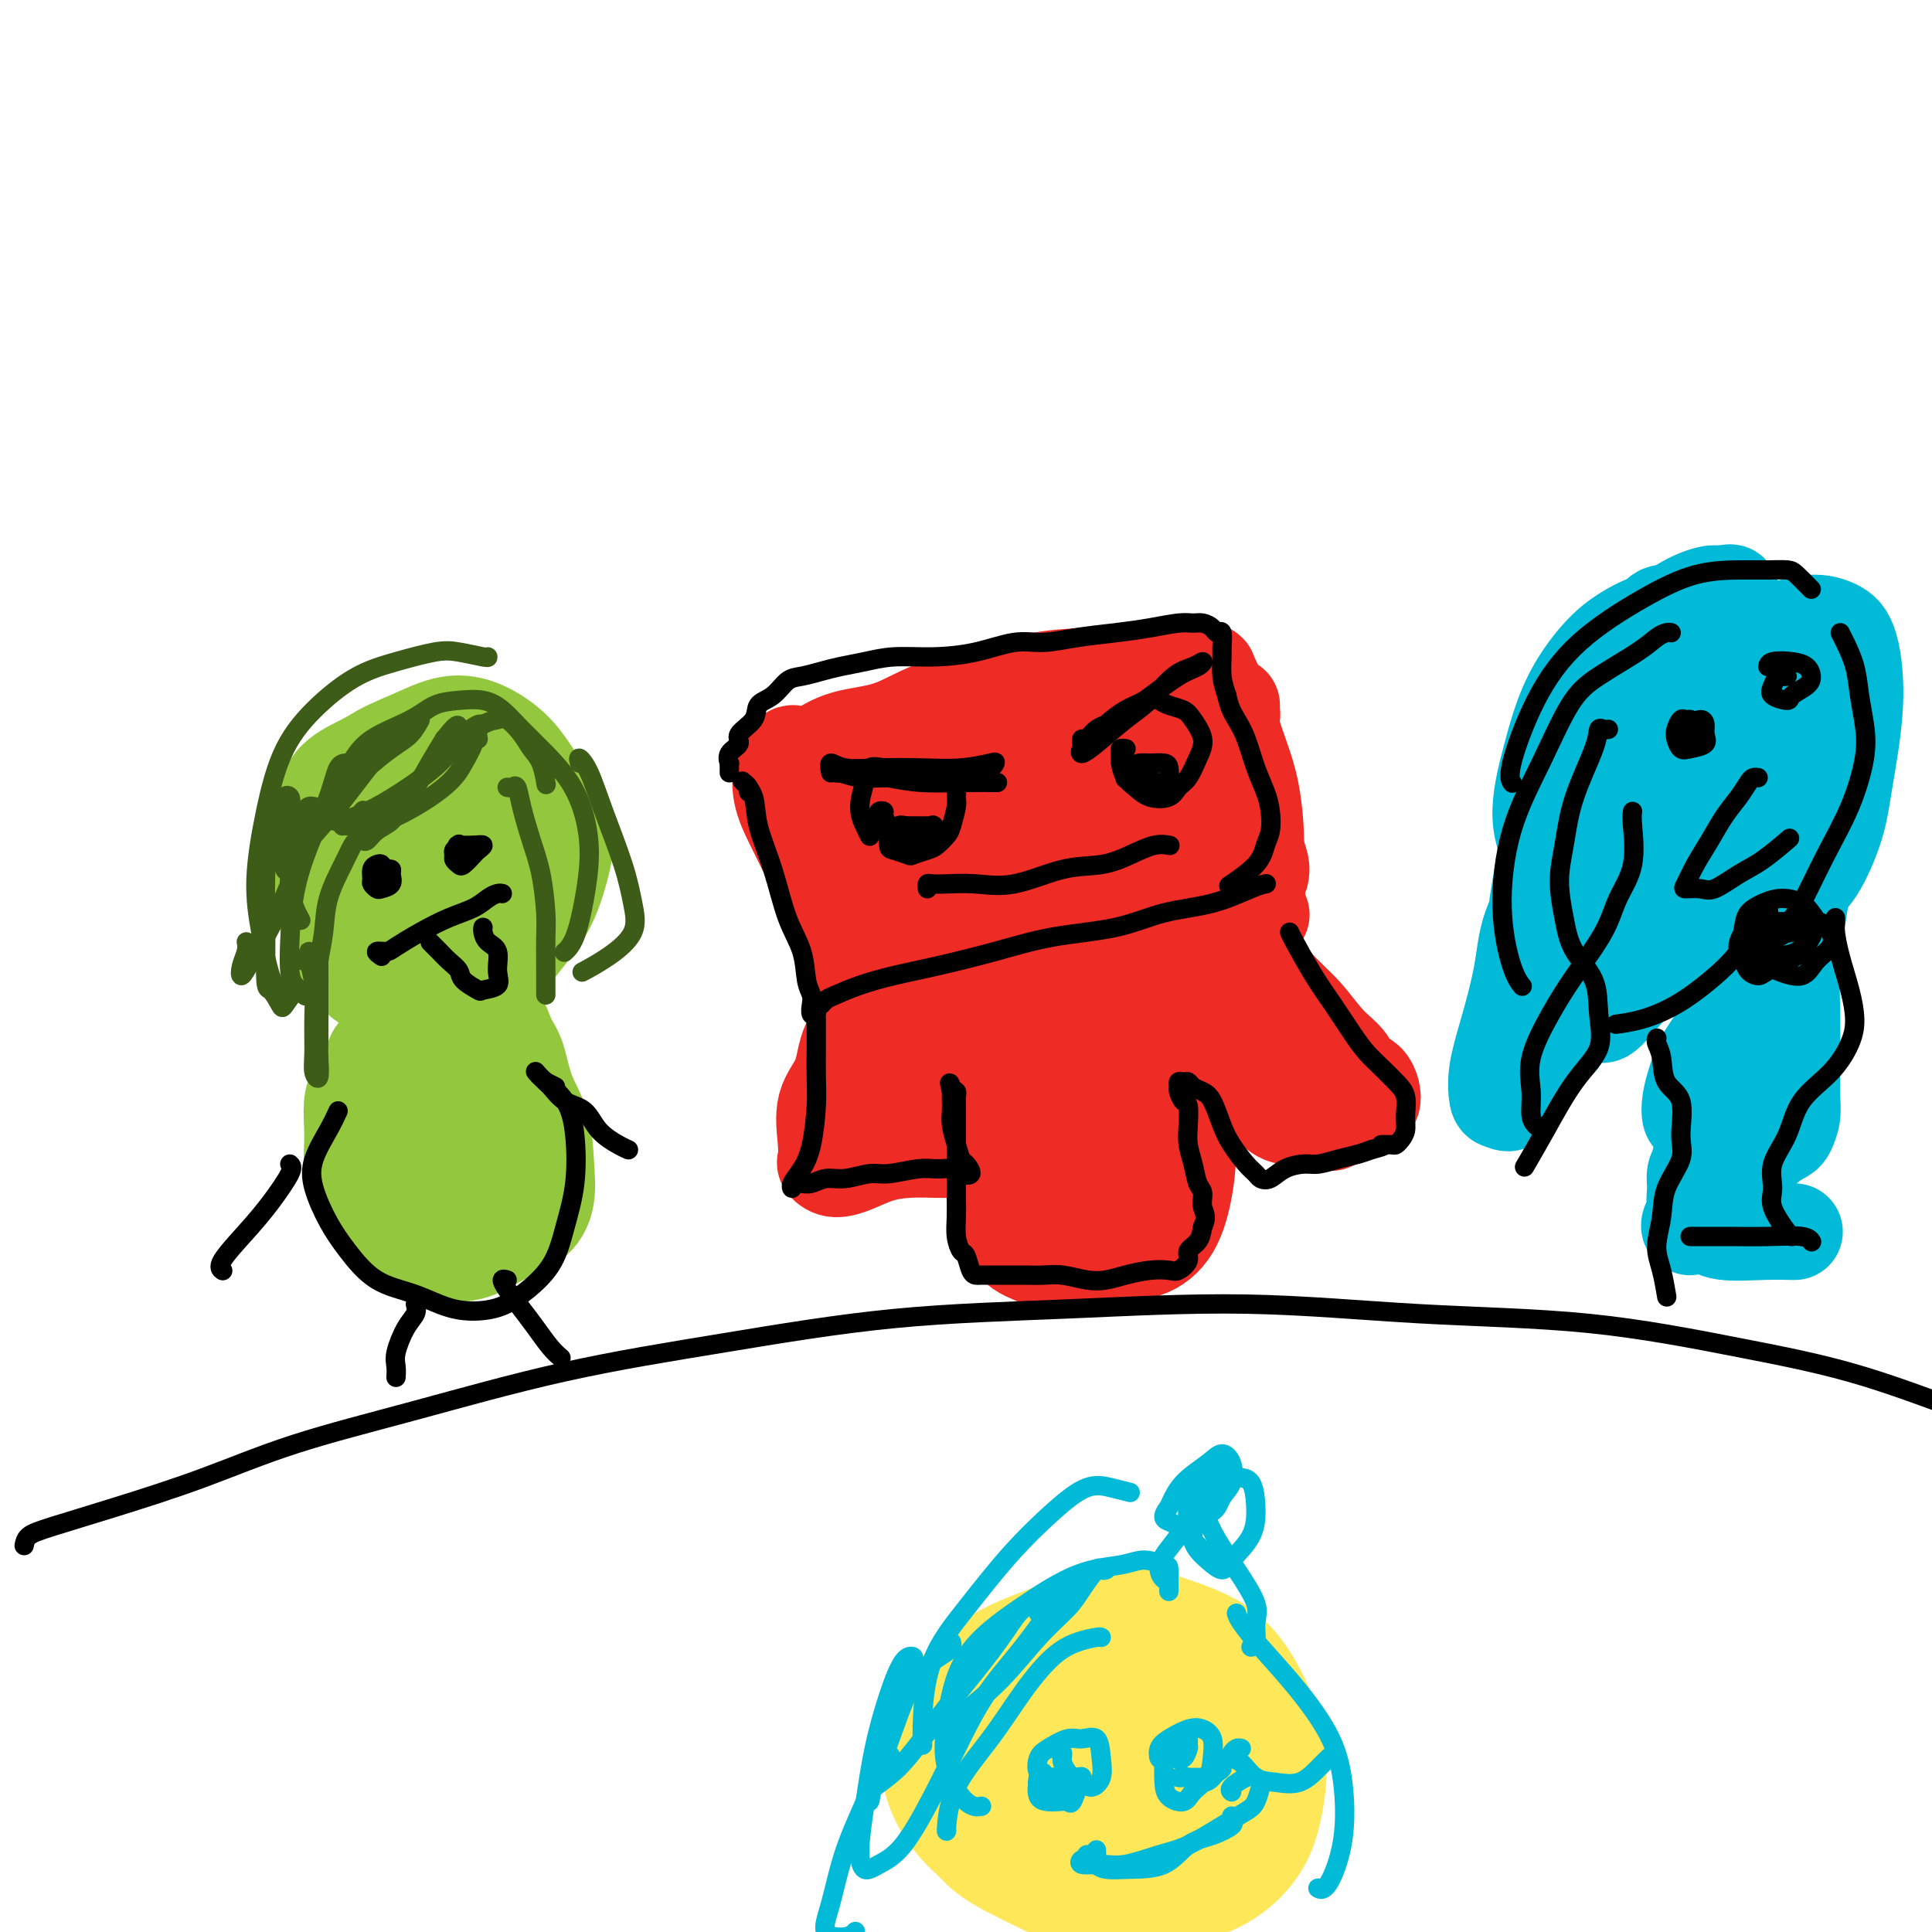 <svg viewBox='0 0 400 400' version='1.1' xmlns='http://www.w3.org/2000/svg' xmlns:xlink='http://www.w3.org/1999/xlink'><g fill='none' stroke='#93C83E' stroke-width='20' stroke-linecap='round' stroke-linejoin='round'><path d='M99,178c0.089,-0.190 0.178,-0.380 0,-1c-0.178,-0.620 -0.621,-1.670 -1,-2c-0.379,-0.330 -0.692,0.061 -1,0c-0.308,-0.061 -0.612,-0.574 -1,-1c-0.388,-0.426 -0.860,-0.765 -1,-1c-0.140,-0.235 0.051,-0.366 0,0c-0.051,0.366 -0.345,1.229 -1,2c-0.655,0.771 -1.673,1.451 -2,3c-0.327,1.549 0.036,3.968 0,6c-0.036,2.032 -0.472,3.675 0,5c0.472,1.325 1.852,2.330 3,3c1.148,0.670 2.064,1.006 3,1c0.936,-0.006 1.891,-0.353 3,-1c1.109,-0.647 2.372,-1.595 3,-3c0.628,-1.405 0.622,-3.269 1,-5c0.378,-1.731 1.142,-3.331 1,-5c-0.142,-1.669 -1.189,-3.407 -2,-5c-0.811,-1.593 -1.387,-3.042 -3,-4c-1.613,-0.958 -4.264,-1.425 -6,-2c-1.736,-0.575 -2.556,-1.257 -4,-1c-1.444,0.257 -3.511,1.452 -5,3c-1.489,1.548 -2.399,3.450 -3,5c-0.601,1.550 -0.892,2.747 -1,5c-0.108,2.253 -0.031,5.562 1,8c1.031,2.438 3.017,4.005 5,5c1.983,0.995 3.965,1.418 6,2c2.035,0.582 4.125,1.325 6,1c1.875,-0.325 3.536,-1.717 5,-3c1.464,-1.283 2.733,-2.457 4,-4c1.267,-1.543 2.533,-3.454 3,-6c0.467,-2.546 0.133,-5.727 -1,-8c-1.133,-2.273 -3.067,-3.636 -5,-5'/><path d='M106,170c-1.962,-2.682 -3.866,-2.887 -6,-3c-2.134,-0.113 -4.497,-0.133 -7,0c-2.503,0.133 -5.147,0.419 -7,1c-1.853,0.581 -2.916,1.457 -4,3c-1.084,1.543 -2.189,3.752 -3,6c-0.811,2.248 -1.327,4.535 -1,7c0.327,2.465 1.498,5.110 3,7c1.502,1.890 3.336,3.026 5,4c1.664,0.974 3.157,1.785 5,2c1.843,0.215 4.035,-0.165 6,-1c1.965,-0.835 3.704,-2.126 5,-4c1.296,-1.874 2.150,-4.333 3,-7c0.850,-2.667 1.695,-5.543 2,-8c0.305,-2.457 0.070,-4.495 -1,-6c-1.070,-1.505 -2.977,-2.477 -5,-3c-2.023,-0.523 -4.164,-0.595 -6,0c-1.836,0.595 -3.368,1.858 -5,3c-1.632,1.142 -3.365,2.162 -4,4c-0.635,1.838 -0.171,4.495 0,6c0.171,1.505 0.049,1.859 0,2c-0.049,0.141 -0.024,0.071 0,0'/><path d='M92,202c0.111,-0.444 0.222,-0.888 0,-1c-0.222,-0.112 -0.779,0.108 -1,1c-0.221,0.892 -0.108,2.457 0,4c0.108,1.543 0.211,3.065 0,5c-0.211,1.935 -0.736,4.283 -1,6c-0.264,1.717 -0.267,2.802 0,4c0.267,1.198 0.805,2.510 1,3c0.195,0.490 0.049,0.158 0,0c-0.049,-0.158 0.001,-0.142 0,-1c-0.001,-0.858 -0.053,-2.589 0,-4c0.053,-1.411 0.211,-2.502 0,-4c-0.211,-1.498 -0.793,-3.403 -1,-5c-0.207,-1.597 -0.041,-2.886 0,-4c0.041,-1.114 -0.042,-2.055 0,-2c0.042,0.055 0.210,1.105 0,2c-0.210,0.895 -0.799,1.636 -1,3c-0.201,1.364 -0.013,3.353 0,5c0.013,1.647 -0.147,2.952 0,4c0.147,1.048 0.603,1.838 1,2c0.397,0.162 0.736,-0.302 1,-1c0.264,-0.698 0.455,-1.628 1,-3c0.545,-1.372 1.446,-3.187 2,-5c0.554,-1.813 0.761,-3.626 1,-5c0.239,-1.374 0.511,-2.309 1,-3c0.489,-0.691 1.195,-1.138 2,-1c0.805,0.138 1.707,0.860 2,2c0.293,1.140 -0.025,2.697 0,4c0.025,1.303 0.391,2.351 1,4c0.609,1.649 1.460,3.900 2,6c0.540,2.100 0.770,4.050 1,6'/><path d='M104,224c0.626,3.959 0.191,3.856 0,5c-0.191,1.144 -0.138,3.534 0,5c0.138,1.466 0.360,2.010 0,2c-0.360,-0.010 -1.303,-0.572 -2,-1c-0.697,-0.428 -1.147,-0.722 -2,-2c-0.853,-1.278 -2.110,-3.540 -3,-5c-0.890,-1.460 -1.414,-2.117 -2,-3c-0.586,-0.883 -1.233,-1.992 -2,-3c-0.767,-1.008 -1.655,-1.915 -2,-3c-0.345,-1.085 -0.146,-2.346 0,-3c0.146,-0.654 0.240,-0.700 0,-1c-0.240,-0.300 -0.812,-0.856 -1,-1c-0.188,-0.144 0.009,0.122 0,1c-0.009,0.878 -0.223,2.367 0,4c0.223,1.633 0.883,3.409 1,5c0.117,1.591 -0.310,2.998 0,5c0.310,2.002 1.359,4.599 2,6c0.641,1.401 0.876,1.607 1,2c0.124,0.393 0.136,0.973 0,1c-0.136,0.027 -0.422,-0.501 -1,-1c-0.578,-0.499 -1.448,-0.971 -2,-2c-0.552,-1.029 -0.787,-2.616 -1,-4c-0.213,-1.384 -0.403,-2.565 -1,-3c-0.597,-0.435 -1.599,-0.124 -2,0c-0.401,0.124 -0.200,0.062 0,0'/><path d='M89,228c0.088,0.097 0.176,0.195 0,0c-0.176,-0.195 -0.615,-0.682 -1,-1c-0.385,-0.318 -0.716,-0.466 -1,0c-0.284,0.466 -0.521,1.546 -1,3c-0.479,1.454 -1.200,3.280 -2,5c-0.800,1.720 -1.678,3.333 -2,5c-0.322,1.667 -0.086,3.389 0,5c0.086,1.611 0.023,3.113 0,5c-0.023,1.887 -0.006,4.160 0,5c0.006,0.840 0.001,0.249 0,0c-0.001,-0.249 0.000,-0.154 0,-1c-0.000,-0.846 -0.002,-2.632 0,-5c0.002,-2.368 0.009,-5.318 0,-8c-0.009,-2.682 -0.035,-5.096 0,-8c0.035,-2.904 0.132,-6.299 0,-9c-0.132,-2.701 -0.494,-4.707 0,-7c0.494,-2.293 1.843,-4.873 3,-7c1.157,-2.127 2.123,-3.802 3,-5c0.877,-1.198 1.666,-1.918 2,-2c0.334,-0.082 0.214,0.475 0,1c-0.214,0.525 -0.523,1.017 -1,2c-0.477,0.983 -1.121,2.455 -2,4c-0.879,1.545 -1.993,3.162 -3,5c-1.007,1.838 -1.908,3.899 -3,6c-1.092,2.101 -2.374,4.244 -3,7c-0.626,2.756 -0.597,6.126 0,9c0.597,2.874 1.763,5.254 3,7c1.237,1.746 2.544,2.860 4,4c1.456,1.140 3.060,2.306 4,3c0.940,0.694 1.215,0.918 2,1c0.785,0.082 2.082,0.024 3,-1c0.918,-1.024 1.459,-3.012 2,-5'/><path d='M96,246c0.516,-2.107 0.806,-4.874 1,-8c0.194,-3.126 0.292,-6.613 0,-10c-0.292,-3.387 -0.972,-6.676 -1,-9c-0.028,-2.324 0.597,-3.682 1,-5c0.403,-1.318 0.583,-2.596 1,-3c0.417,-0.404 1.069,0.067 2,0c0.931,-0.067 2.141,-0.671 3,0c0.859,0.671 1.368,2.617 2,4c0.632,1.383 1.386,2.203 2,4c0.614,1.797 1.086,4.571 2,7c0.914,2.429 2.269,4.512 3,7c0.731,2.488 0.838,5.381 1,8c0.162,2.619 0.380,4.964 0,7c-0.380,2.036 -1.357,3.764 -3,5c-1.643,1.236 -3.951,1.980 -6,3c-2.049,1.020 -3.838,2.315 -6,3c-2.162,0.685 -4.695,0.761 -7,0c-2.305,-0.761 -4.381,-2.359 -6,-3c-1.619,-0.641 -2.782,-0.327 -4,-1c-1.218,-0.673 -2.491,-2.335 -3,-3c-0.509,-0.665 -0.255,-0.332 0,0'/><path d='M88,167c-1.609,-0.898 -3.219,-1.796 -5,-2c-1.781,-0.204 -3.734,0.287 -5,1c-1.266,0.713 -1.846,1.650 -3,3c-1.154,1.350 -2.884,3.115 -4,6c-1.116,2.885 -1.619,6.892 -2,10c-0.381,3.108 -0.642,5.319 0,8c0.642,2.681 2.186,5.833 4,8c1.814,2.167 3.898,3.348 6,4c2.102,0.652 4.222,0.775 7,1c2.778,0.225 6.214,0.552 9,0c2.786,-0.552 4.920,-1.984 7,-4c2.080,-2.016 4.104,-4.617 6,-7c1.896,-2.383 3.662,-4.548 5,-7c1.338,-2.452 2.247,-5.190 3,-8c0.753,-2.810 1.351,-5.691 1,-8c-0.351,-2.309 -1.652,-4.047 -3,-6c-1.348,-1.953 -2.745,-4.123 -4,-6c-1.255,-1.877 -2.369,-3.463 -4,-5c-1.631,-1.537 -3.779,-3.026 -6,-4c-2.221,-0.974 -4.514,-1.432 -7,-1c-2.486,0.432 -5.164,1.756 -8,3c-2.836,1.244 -5.829,2.409 -8,4c-2.171,1.591 -3.521,3.609 -5,6c-1.479,2.391 -3.088,5.155 -4,8c-0.912,2.845 -1.126,5.772 -1,9c0.126,3.228 0.593,6.756 2,9c1.407,2.244 3.753,3.203 6,4c2.247,0.797 4.396,1.430 7,2c2.604,0.570 5.663,1.077 8,1c2.337,-0.077 3.954,-0.736 6,-2c2.046,-1.264 4.523,-3.132 7,-5'/><path d='M103,189c2.992,-2.107 3.973,-3.876 5,-6c1.027,-2.124 2.100,-4.603 3,-7c0.900,-2.397 1.626,-4.712 1,-7c-0.626,-2.288 -2.605,-4.549 -4,-6c-1.395,-1.451 -2.205,-2.093 -4,-3c-1.795,-0.907 -4.574,-2.080 -7,-3c-2.426,-0.920 -4.498,-1.589 -7,-2c-2.502,-0.411 -5.432,-0.565 -8,0c-2.568,0.565 -4.773,1.850 -7,3c-2.227,1.150 -4.477,2.164 -6,4c-1.523,1.836 -2.318,4.494 -3,7c-0.682,2.506 -1.252,4.861 -1,8c0.252,3.139 1.326,7.063 2,10c0.674,2.937 0.948,4.888 2,7c1.052,2.112 2.881,4.383 5,6c2.119,1.617 4.527,2.578 7,3c2.473,0.422 5.012,0.306 7,0c1.988,-0.306 3.425,-0.802 4,-1c0.575,-0.198 0.287,-0.099 0,0'/><path d='M82,219c-0.637,-0.389 -1.275,-0.778 -2,-1c-0.725,-0.222 -1.539,-0.276 -2,0c-0.461,0.276 -0.570,0.883 -1,2c-0.430,1.117 -1.182,2.742 -2,4c-0.818,1.258 -1.701,2.147 -2,4c-0.299,1.853 -0.014,4.671 0,7c0.014,2.329 -0.242,4.169 0,6c0.242,1.831 0.984,3.654 2,5c1.016,1.346 2.308,2.217 4,3c1.692,0.783 3.783,1.478 6,2c2.217,0.522 4.558,0.871 7,1c2.442,0.129 4.983,0.037 6,0c1.017,-0.037 0.508,-0.018 0,0'/></g>
<g fill='none' stroke='#EE2B24' stroke-width='20' stroke-linecap='round' stroke-linejoin='round'><path d='M185,161c-0.008,-0.695 -0.016,-1.391 0,-2c0.016,-0.609 0.057,-1.132 0,-1c-0.057,0.132 -0.211,0.919 0,2c0.211,1.081 0.788,2.456 1,4c0.212,1.544 0.058,3.257 0,5c-0.058,1.743 -0.020,3.515 0,6c0.020,2.485 0.023,5.683 0,8c-0.023,2.317 -0.072,3.752 0,5c0.072,1.248 0.265,2.309 0,3c-0.265,0.691 -0.989,1.011 -1,1c-0.011,-0.011 0.692,-0.354 2,-1c1.308,-0.646 3.223,-1.595 5,-2c1.777,-0.405 3.416,-0.267 6,-1c2.584,-0.733 6.113,-2.339 10,-3c3.887,-0.661 8.131,-0.377 12,-1c3.869,-0.623 7.364,-2.152 11,-3c3.636,-0.848 7.412,-1.014 10,-1c2.588,0.014 3.987,0.207 6,0c2.013,-0.207 4.641,-0.813 6,-1c1.359,-0.187 1.448,0.046 2,0c0.552,-0.046 1.568,-0.370 2,-1c0.432,-0.630 0.280,-1.568 0,-2c-0.280,-0.432 -0.689,-0.360 -1,-1c-0.311,-0.640 -0.526,-1.992 -1,-3c-0.474,-1.008 -1.207,-1.674 -2,-3c-0.793,-1.326 -1.646,-3.314 -2,-5c-0.354,-1.686 -0.211,-3.069 0,-5c0.211,-1.931 0.489,-4.409 1,-6c0.511,-1.591 1.256,-2.296 2,-3'/><path d='M254,150c0.794,-2.574 1.280,-2.010 1,-2c-0.280,0.010 -1.325,-0.535 -2,-1c-0.675,-0.465 -0.981,-0.850 -2,-1c-1.019,-0.150 -2.751,-0.065 -5,0c-2.249,0.065 -5.014,0.112 -8,0c-2.986,-0.112 -6.195,-0.381 -10,0c-3.805,0.381 -8.208,1.411 -12,2c-3.792,0.589 -6.972,0.735 -10,1c-3.028,0.265 -5.904,0.647 -8,1c-2.096,0.353 -3.413,0.675 -5,1c-1.587,0.325 -3.444,0.653 -5,1c-1.556,0.347 -2.809,0.713 -4,1c-1.191,0.287 -2.319,0.495 -3,1c-0.681,0.505 -0.915,1.307 -1,2c-0.085,0.693 -0.020,1.278 0,2c0.020,0.722 -0.006,1.583 0,3c0.006,1.417 0.043,3.391 0,5c-0.043,1.609 -0.166,2.854 0,4c0.166,1.146 0.621,2.192 1,3c0.379,0.808 0.684,1.378 1,2c0.316,0.622 0.645,1.296 1,2c0.355,0.704 0.738,1.439 1,2c0.262,0.561 0.405,0.948 1,1c0.595,0.052 1.643,-0.231 3,0c1.357,0.231 3.023,0.974 5,1c1.977,0.026 4.265,-0.667 7,-1c2.735,-0.333 5.919,-0.306 9,-1c3.081,-0.694 6.060,-2.110 9,-3c2.940,-0.890 5.840,-1.254 8,-2c2.160,-0.746 3.580,-1.873 5,-3'/><path d='M231,171c4.115,-1.324 3.401,-0.635 4,-1c0.599,-0.365 2.510,-1.785 4,-3c1.490,-1.215 2.560,-2.224 3,-3c0.440,-0.776 0.251,-1.318 0,-2c-0.251,-0.682 -0.566,-1.502 -2,-2c-1.434,-0.498 -3.989,-0.674 -6,-1c-2.011,-0.326 -3.477,-0.803 -6,-1c-2.523,-0.197 -6.102,-0.113 -9,0c-2.898,0.113 -5.116,0.254 -8,1c-2.884,0.746 -6.433,2.095 -9,3c-2.567,0.905 -4.150,1.365 -5,2c-0.850,0.635 -0.966,1.447 -1,2c-0.034,0.553 0.014,0.849 1,1c0.986,0.151 2.910,0.156 5,0c2.090,-0.156 4.344,-0.473 7,-1c2.656,-0.527 5.712,-1.265 9,-2c3.288,-0.735 6.808,-1.469 10,-2c3.192,-0.531 6.055,-0.861 8,-1c1.945,-0.139 2.971,-0.087 4,0c1.029,0.087 2.063,0.207 2,0c-0.063,-0.207 -1.221,-0.743 -2,-1c-0.779,-0.257 -1.180,-0.234 -3,0c-1.820,0.234 -5.061,0.679 -8,1c-2.939,0.321 -5.577,0.516 -9,1c-3.423,0.484 -7.630,1.255 -11,2c-3.370,0.745 -5.901,1.465 -8,2c-2.099,0.535 -3.764,0.887 -5,1c-1.236,0.113 -2.043,-0.011 -3,0c-0.957,0.011 -2.065,0.157 -3,0c-0.935,-0.157 -1.696,-0.616 -2,-1c-0.304,-0.384 -0.152,-0.692 0,-1'/><path d='M188,165c-1.060,0.062 0.291,1.218 1,2c0.709,0.782 0.778,1.189 1,2c0.222,0.811 0.598,2.026 1,3c0.402,0.974 0.829,1.707 1,2c0.171,0.293 0.085,0.147 0,0'/><path d='M197,206c0.056,-0.038 0.113,-0.075 0,0c-0.113,0.075 -0.394,0.263 -1,1c-0.606,0.737 -1.535,2.023 -3,4c-1.465,1.977 -3.464,4.646 -5,7c-1.536,2.354 -2.609,4.395 -4,7c-1.391,2.605 -3.101,5.776 -4,8c-0.899,2.224 -0.986,3.502 -1,4c-0.014,0.498 0.045,0.217 0,0c-0.045,-0.217 -0.193,-0.371 0,-1c0.193,-0.629 0.725,-1.732 1,-4c0.275,-2.268 0.291,-5.702 1,-8c0.709,-2.298 2.112,-3.460 3,-5c0.888,-1.540 1.261,-3.459 2,-5c0.739,-1.541 1.842,-2.704 3,-4c1.158,-1.296 2.369,-2.724 4,-4c1.631,-1.276 3.681,-2.398 6,-4c2.319,-1.602 4.906,-3.683 7,-5c2.094,-1.317 3.695,-1.868 5,-2c1.305,-0.132 2.313,0.157 4,0c1.687,-0.157 4.053,-0.759 5,-1c0.947,-0.241 0.473,-0.120 0,0'/><path d='M246,190c-0.159,-0.417 -0.319,-0.834 0,-1c0.319,-0.166 1.116,-0.082 2,0c0.884,0.082 1.856,0.161 3,1c1.144,0.839 2.462,2.437 4,4c1.538,1.563 3.298,3.092 5,5c1.702,1.908 3.346,4.194 5,6c1.654,1.806 3.318,3.132 5,5c1.682,1.868 3.382,4.277 5,6c1.618,1.723 3.155,2.760 4,4c0.845,1.240 1.000,2.683 1,4c0.000,1.317 -0.154,2.508 -1,4c-0.846,1.492 -2.385,3.283 -3,4c-0.615,0.717 -0.308,0.358 0,0'/><path d='M206,203c0.118,0.431 0.237,0.862 0,1c-0.237,0.138 -0.829,-0.016 -1,1c-0.171,1.016 0.081,3.203 0,6c-0.081,2.797 -0.493,6.203 0,9c0.493,2.797 1.891,4.984 3,8c1.109,3.016 1.930,6.863 3,9c1.070,2.137 2.388,2.566 4,4c1.612,1.434 3.519,3.874 5,5c1.481,1.126 2.536,0.940 4,1c1.464,0.060 3.338,0.368 5,0c1.662,-0.368 3.111,-1.412 5,-3c1.889,-1.588 4.217,-3.718 6,-6c1.783,-2.282 3.020,-4.714 4,-7c0.980,-2.286 1.703,-4.426 2,-7c0.297,-2.574 0.167,-5.581 0,-9c-0.167,-3.419 -0.372,-7.251 -1,-11c-0.628,-3.749 -1.678,-7.417 -3,-10c-1.322,-2.583 -2.916,-4.083 -5,-5c-2.084,-0.917 -4.656,-1.251 -7,0c-2.344,1.251 -4.458,4.086 -7,7c-2.542,2.914 -5.511,5.908 -8,9c-2.489,3.092 -4.499,6.284 -6,10c-1.501,3.716 -2.492,7.957 -3,13c-0.508,5.043 -0.533,10.888 0,16c0.533,5.112 1.626,9.492 3,12c1.374,2.508 3.031,3.143 5,4c1.969,0.857 4.251,1.935 6,2c1.749,0.065 2.966,-0.883 5,-2c2.034,-1.117 4.885,-2.402 7,-5c2.115,-2.598 3.492,-6.507 5,-10c1.508,-3.493 3.145,-6.569 4,-10c0.855,-3.431 0.927,-7.215 1,-11'/><path d='M242,224c1.299,-6.983 -0.455,-8.941 -2,-12c-1.545,-3.059 -2.882,-7.217 -5,-10c-2.118,-2.783 -5.016,-4.189 -8,-5c-2.984,-0.811 -6.055,-1.028 -9,0c-2.945,1.028 -5.763,3.299 -8,5c-2.237,1.701 -3.893,2.830 -5,5c-1.107,2.170 -1.664,5.379 -2,9c-0.336,3.621 -0.452,7.653 0,12c0.452,4.347 1.473,9.010 3,13c1.527,3.990 3.560,7.309 6,10c2.440,2.691 5.287,4.755 8,6c2.713,1.245 5.292,1.671 8,2c2.708,0.329 5.547,0.562 8,0c2.453,-0.562 4.522,-1.920 6,-4c1.478,-2.080 2.365,-4.883 3,-8c0.635,-3.117 1.018,-6.548 1,-11c-0.018,-4.452 -0.435,-9.927 -1,-15c-0.565,-5.073 -1.277,-9.745 -3,-13c-1.723,-3.255 -4.458,-5.092 -7,-6c-2.542,-0.908 -4.891,-0.886 -8,0c-3.109,0.886 -6.977,2.637 -10,5c-3.023,2.363 -5.200,5.337 -7,9c-1.800,3.663 -3.221,8.016 -4,13c-0.779,4.984 -0.915,10.601 0,15c0.915,4.399 2.883,7.581 5,10c2.117,2.419 4.385,4.074 7,5c2.615,0.926 5.576,1.121 8,1c2.424,-0.121 4.309,-0.558 6,-2c1.691,-1.442 3.186,-3.888 5,-7c1.814,-3.112 3.947,-6.889 5,-11c1.053,-4.111 1.027,-8.555 1,-13'/><path d='M243,227c-0.265,-4.301 -1.429,-8.553 -3,-11c-1.571,-2.447 -3.551,-3.090 -6,-3c-2.449,0.090 -5.367,0.914 -8,2c-2.633,1.086 -4.982,2.435 -7,4c-2.018,1.565 -3.705,3.348 -5,6c-1.295,2.652 -2.198,6.175 -2,9c0.198,2.825 1.497,4.954 3,7c1.503,2.046 3.209,4.010 5,5c1.791,0.990 3.665,1.005 6,0c2.335,-1.005 5.130,-3.029 7,-5c1.870,-1.971 2.816,-3.888 4,-7c1.184,-3.112 2.607,-7.418 3,-10c0.393,-2.582 -0.244,-3.440 -1,-4c-0.756,-0.560 -1.632,-0.823 -3,0c-1.368,0.823 -3.229,2.733 -5,4c-1.771,1.267 -3.452,1.891 -5,3c-1.548,1.109 -2.965,2.703 -4,4c-1.035,1.297 -1.690,2.296 -2,3c-0.310,0.704 -0.276,1.113 0,1c0.276,-0.113 0.793,-0.746 1,-1c0.207,-0.254 0.103,-0.127 0,0'/><path d='M185,206c-0.227,0.372 -0.454,0.745 -1,1c-0.546,0.255 -1.412,0.393 -2,1c-0.588,0.607 -0.900,1.684 -2,3c-1.100,1.316 -2.988,2.871 -4,5c-1.012,2.129 -1.148,4.832 -2,7c-0.852,2.168 -2.420,3.801 -3,6c-0.580,2.199 -0.172,4.966 0,7c0.172,2.034 0.109,3.337 0,4c-0.109,0.663 -0.264,0.685 0,1c0.264,0.315 0.948,0.922 2,1c1.052,0.078 2.472,-0.371 4,-1c1.528,-0.629 3.165,-1.436 5,-2c1.835,-0.564 3.868,-0.884 6,-1c2.132,-0.116 4.364,-0.029 6,0c1.636,0.029 2.677,-0.002 4,0c1.323,0.002 2.927,0.035 4,0c1.073,-0.035 1.616,-0.139 2,-1c0.384,-0.861 0.611,-2.479 1,-4c0.389,-1.521 0.941,-2.943 1,-5c0.059,-2.057 -0.376,-4.747 0,-7c0.376,-2.253 1.563,-4.068 2,-5c0.437,-0.932 0.125,-0.981 0,-1c-0.125,-0.019 -0.062,-0.010 0,0'/><path d='M166,157c-0.365,0.167 -0.731,0.334 -1,0c-0.269,-0.334 -0.442,-1.169 -1,-1c-0.558,0.169 -1.500,1.341 -2,3c-0.500,1.659 -0.559,3.803 0,6c0.559,2.197 1.736,4.445 3,7c1.264,2.555 2.616,5.416 4,8c1.384,2.584 2.802,4.892 4,7c1.198,2.108 2.177,4.015 3,6c0.823,1.985 1.489,4.048 2,6c0.511,1.952 0.868,3.795 1,5c0.132,1.205 0.038,1.773 0,2c-0.038,0.227 -0.019,0.114 0,0'/><path d='M165,161c-0.055,-0.771 -0.111,-1.541 0,-2c0.111,-0.459 0.387,-0.605 1,-1c0.613,-0.395 1.562,-1.039 3,-2c1.438,-0.961 3.365,-2.240 6,-3c2.635,-0.760 5.978,-1.002 9,-2c3.022,-0.998 5.722,-2.754 9,-4c3.278,-1.246 7.133,-1.984 11,-3c3.867,-1.016 7.747,-2.312 11,-3c3.253,-0.688 5.878,-0.770 9,-1c3.122,-0.230 6.741,-0.608 10,-1c3.259,-0.392 6.159,-0.796 8,-1c1.841,-0.204 2.623,-0.206 4,0c1.377,0.206 3.350,0.621 4,1c0.650,0.379 -0.022,0.722 0,1c0.022,0.278 0.737,0.490 1,1c0.263,0.510 0.073,1.317 0,2c-0.073,0.683 -0.028,1.241 0,2c0.028,0.759 0.039,1.718 0,3c-0.039,1.282 -0.128,2.887 0,4c0.128,1.113 0.472,1.733 1,3c0.528,1.267 1.241,3.182 2,5c0.759,1.818 1.566,3.540 2,5c0.434,1.460 0.495,2.657 1,4c0.505,1.343 1.455,2.831 2,4c0.545,1.169 0.685,2.018 1,3c0.315,0.982 0.805,2.097 1,3c0.195,0.903 0.095,1.596 0,2c-0.095,0.404 -0.186,0.520 -1,1c-0.814,0.480 -2.352,1.325 -4,2c-1.648,0.675 -3.405,1.182 -6,2c-2.595,0.818 -6.027,1.948 -9,3c-2.973,1.052 -5.486,2.026 -8,3'/><path d='M233,192c-4.800,2.244 -2.800,1.356 -2,1c0.800,-0.356 0.400,-0.178 0,0'/><path d='M253,208c-0.331,-0.206 -0.663,-0.412 -1,0c-0.337,0.412 -0.680,1.441 -1,2c-0.320,0.559 -0.616,0.649 0,2c0.616,1.351 2.145,3.963 3,6c0.855,2.037 1.037,3.498 2,5c0.963,1.502 2.707,3.045 4,4c1.293,0.955 2.135,1.324 3,2c0.865,0.676 1.754,1.660 3,2c1.246,0.340 2.848,0.036 4,0c1.152,-0.036 1.852,0.196 3,0c1.148,-0.196 2.742,-0.822 4,-1c1.258,-0.178 2.180,0.090 3,0c0.820,-0.090 1.537,-0.539 2,-1c0.463,-0.461 0.670,-0.935 1,-1c0.330,-0.065 0.782,0.279 1,0c0.218,-0.279 0.201,-1.180 0,-2c-0.201,-0.820 -0.584,-1.558 -1,-2c-0.416,-0.442 -0.863,-0.589 -2,-1c-1.137,-0.411 -2.965,-1.087 -4,-2c-1.035,-0.913 -1.277,-2.064 -2,-3c-0.723,-0.936 -1.926,-1.655 -3,-3c-1.074,-1.345 -2.017,-3.314 -3,-5c-0.983,-1.686 -2.004,-3.089 -3,-4c-0.996,-0.911 -1.966,-1.331 -3,-2c-1.034,-0.669 -2.134,-1.588 -3,-2c-0.866,-0.412 -1.500,-0.317 -2,-1c-0.500,-0.683 -0.865,-2.146 -1,-4c-0.135,-1.854 -0.038,-4.101 0,-5c0.038,-0.899 0.019,-0.449 0,0'/><path d='M255,146c-0.405,-0.030 -0.810,-0.060 -1,0c-0.190,0.060 -0.166,0.209 0,1c0.166,0.791 0.474,2.223 1,4c0.526,1.777 1.269,3.899 2,6c0.731,2.101 1.450,4.182 2,7c0.550,2.818 0.931,6.374 1,10c0.069,3.626 -0.174,7.322 0,10c0.174,2.678 0.764,4.336 1,5c0.236,0.664 0.118,0.332 0,0'/></g>
<g fill='none' stroke='#00BAD8' stroke-width='20' stroke-linecap='round' stroke-linejoin='round'><path d='M335,153c-0.163,1.267 -0.325,2.534 -1,4c-0.675,1.466 -1.861,3.130 -3,6c-1.139,2.870 -2.229,6.947 -3,10c-0.771,3.053 -1.222,5.082 -1,7c0.222,1.918 1.118,3.726 2,5c0.882,1.274 1.749,2.013 2,2c0.251,-0.013 -0.115,-0.777 0,-2c0.115,-1.223 0.709,-2.903 1,-5c0.291,-2.097 0.278,-4.610 0,-7c-0.278,-2.390 -0.822,-4.659 -1,-7c-0.178,-2.341 0.010,-4.756 0,-7c-0.010,-2.244 -0.216,-4.317 0,-6c0.216,-1.683 0.855,-2.976 1,-4c0.145,-1.024 -0.203,-1.779 0,-2c0.203,-0.221 0.958,0.092 1,1c0.042,0.908 -0.629,2.411 -1,4c-0.371,1.589 -0.442,3.263 -1,6c-0.558,2.737 -1.603,6.536 -2,9c-0.397,2.464 -0.147,3.594 0,5c0.147,1.406 0.191,3.087 0,3c-0.191,-0.087 -0.617,-1.941 -1,-4c-0.383,-2.059 -0.722,-4.323 -1,-7c-0.278,-2.677 -0.495,-5.769 0,-9c0.495,-3.231 1.702,-6.602 3,-10c1.298,-3.398 2.687,-6.823 4,-9c1.313,-2.177 2.551,-3.105 4,-4c1.449,-0.895 3.109,-1.756 5,-3c1.891,-1.244 4.012,-2.869 6,-4c1.988,-1.131 3.843,-1.766 5,-2c1.157,-0.234 1.616,-0.067 2,0c0.384,0.067 0.692,0.033 1,0'/><path d='M357,123c2.846,-1.058 0.460,0.798 0,2c-0.460,1.202 1.006,1.751 2,2c0.994,0.249 1.517,0.197 2,1c0.483,0.803 0.926,2.461 1,3c0.074,0.539 -0.220,-0.040 0,0c0.220,0.040 0.953,0.698 1,1c0.047,0.302 -0.594,0.249 -1,0c-0.406,-0.249 -0.579,-0.693 -1,-1c-0.421,-0.307 -1.090,-0.476 -2,-1c-0.910,-0.524 -2.061,-1.403 -3,-2c-0.939,-0.597 -1.664,-0.913 -3,-1c-1.336,-0.087 -3.281,0.055 -5,0c-1.719,-0.055 -3.212,-0.308 -4,0c-0.788,0.308 -0.871,1.178 -1,2c-0.129,0.822 -0.303,1.596 0,2c0.303,0.404 1.082,0.437 2,1c0.918,0.563 1.976,1.654 3,2c1.024,0.346 2.013,-0.054 3,0c0.987,0.054 1.971,0.562 3,0c1.029,-0.562 2.102,-2.196 3,-3c0.898,-0.804 1.620,-0.780 2,-1c0.380,-0.220 0.416,-0.686 0,-1c-0.416,-0.314 -1.285,-0.476 -2,0c-0.715,0.476 -1.278,1.590 -2,3c-0.722,1.410 -1.605,3.115 -3,6c-1.395,2.885 -3.302,6.951 -4,11c-0.698,4.049 -0.187,8.082 0,12c0.187,3.918 0.050,7.720 1,11c0.950,3.280 2.987,6.037 5,8c2.013,1.963 4.004,3.132 6,4c1.996,0.868 3.998,1.434 6,2'/><path d='M366,186c3.031,0.601 4.610,-0.896 6,-2c1.390,-1.104 2.591,-1.815 4,-4c1.409,-2.185 3.025,-5.846 4,-9c0.975,-3.154 1.310,-5.803 2,-10c0.690,-4.197 1.736,-9.944 2,-15c0.264,-5.056 -0.255,-9.423 -1,-12c-0.745,-2.577 -1.716,-3.364 -3,-4c-1.284,-0.636 -2.880,-1.123 -5,-1c-2.120,0.123 -4.765,0.854 -7,2c-2.235,1.146 -4.059,2.708 -6,5c-1.941,2.292 -3.997,5.316 -5,9c-1.003,3.684 -0.953,8.030 -1,12c-0.047,3.970 -0.191,7.564 1,10c1.191,2.436 3.715,3.713 6,5c2.285,1.287 4.329,2.585 6,3c1.671,0.415 2.969,-0.054 4,-1c1.031,-0.946 1.796,-2.368 3,-5c1.204,-2.632 2.846,-6.474 4,-10c1.154,-3.526 1.818,-6.736 2,-10c0.182,-3.264 -0.120,-6.581 -1,-9c-0.880,-2.419 -2.340,-3.941 -4,-4c-1.660,-0.059 -3.520,1.344 -6,3c-2.480,1.656 -5.580,3.565 -8,6c-2.420,2.435 -4.160,5.395 -5,8c-0.840,2.605 -0.782,4.854 -1,7c-0.218,2.146 -0.714,4.189 0,5c0.714,0.811 2.636,0.388 4,0c1.364,-0.388 2.170,-0.743 3,-2c0.830,-1.257 1.685,-3.415 3,-6c1.315,-2.585 3.090,-5.596 4,-8c0.910,-2.404 0.955,-4.202 1,-6'/><path d='M372,143c1.329,-3.821 0.653,-3.375 0,-3c-0.653,0.375 -1.283,0.678 -2,1c-0.717,0.322 -1.519,0.661 -2,1c-0.481,0.339 -0.639,0.677 -1,1c-0.361,0.323 -0.924,0.631 -1,1c-0.076,0.369 0.334,0.799 0,2c-0.334,1.201 -1.412,3.173 -2,6c-0.588,2.827 -0.685,6.508 -1,10c-0.315,3.492 -0.847,6.794 -1,11c-0.153,4.206 0.072,9.315 0,14c-0.072,4.685 -0.443,8.947 -1,13c-0.557,4.053 -1.301,7.898 -2,11c-0.699,3.102 -1.353,5.461 -2,8c-0.647,2.539 -1.287,5.257 -2,7c-0.713,1.743 -1.498,2.511 -2,3c-0.502,0.489 -0.720,0.698 -1,1c-0.280,0.302 -0.620,0.697 -1,1c-0.380,0.303 -0.799,0.516 -1,0c-0.201,-0.516 -0.183,-1.760 0,-3c0.183,-1.240 0.532,-2.477 1,-4c0.468,-1.523 1.055,-3.333 2,-5c0.945,-1.667 2.247,-3.190 3,-5c0.753,-1.810 0.958,-3.908 2,-6c1.042,-2.092 2.920,-4.178 4,-6c1.080,-1.822 1.362,-3.380 2,-5c0.638,-1.620 1.632,-3.301 2,-4c0.368,-0.699 0.109,-0.414 0,0c-0.109,0.414 -0.068,0.958 0,2c0.068,1.042 0.162,2.584 0,4c-0.162,1.416 -0.581,2.708 -1,4'/><path d='M365,203c-0.157,2.241 -0.051,2.843 0,3c0.051,0.157 0.046,-0.133 0,0c-0.046,0.133 -0.135,0.688 0,0c0.135,-0.688 0.492,-2.620 1,-5c0.508,-2.380 1.166,-5.209 2,-8c0.834,-2.791 1.842,-5.545 3,-8c1.158,-2.455 2.464,-4.612 3,-5c0.536,-0.388 0.301,0.994 0,2c-0.301,1.006 -0.669,1.635 -1,3c-0.331,1.365 -0.625,3.467 -1,6c-0.375,2.533 -0.832,5.496 -1,9c-0.168,3.504 -0.048,7.548 0,11c0.048,3.452 0.025,6.311 0,9c-0.025,2.689 -0.052,5.208 0,7c0.052,1.792 0.182,2.857 0,4c-0.182,1.143 -0.675,2.363 -1,3c-0.325,0.637 -0.482,0.692 -1,1c-0.518,0.308 -1.396,0.868 -2,1c-0.604,0.132 -0.935,-0.164 -1,0c-0.065,0.164 0.136,0.786 0,1c-0.136,0.214 -0.610,0.018 -1,0c-0.390,-0.018 -0.696,0.142 -1,0c-0.304,-0.142 -0.606,-0.586 -1,-1c-0.394,-0.414 -0.881,-0.796 -1,-1c-0.119,-0.204 0.131,-0.229 0,0c-0.131,0.229 -0.643,0.711 -1,2c-0.357,1.289 -0.558,3.386 -1,5c-0.442,1.614 -1.126,2.747 -1,3c0.126,0.253 1.063,-0.373 2,-1'/><path d='M361,244c0.289,0.067 1.511,-4.267 2,-6c0.489,-1.733 0.244,-0.867 0,0'/><path d='M365,132c-0.845,-0.415 -1.689,-0.829 -3,-1c-1.311,-0.171 -3.087,-0.098 -5,0c-1.913,0.098 -3.961,0.221 -6,0c-2.039,-0.221 -4.067,-0.787 -6,0c-1.933,0.787 -3.771,2.925 -6,5c-2.229,2.075 -4.849,4.086 -7,7c-2.151,2.914 -3.832,6.730 -5,11c-1.168,4.270 -1.823,8.993 -2,13c-0.177,4.007 0.125,7.298 1,10c0.875,2.702 2.324,4.814 4,7c1.676,2.186 3.581,4.447 5,6c1.419,1.553 2.354,2.397 3,3c0.646,0.603 1.003,0.964 2,1c0.997,0.036 2.633,-0.254 4,-1c1.367,-0.746 2.466,-1.947 4,-4c1.534,-2.053 3.504,-4.959 5,-8c1.496,-3.041 2.518,-6.217 4,-9c1.482,-2.783 3.423,-5.174 5,-8c1.577,-2.826 2.791,-6.087 4,-9c1.209,-2.913 2.414,-5.476 3,-8c0.586,-2.524 0.554,-5.008 0,-7c-0.554,-1.992 -1.631,-3.492 -3,-5c-1.369,-1.508 -3.032,-3.022 -5,-4c-1.968,-0.978 -4.242,-1.418 -7,-2c-2.758,-0.582 -6.002,-1.305 -9,-1c-2.998,0.305 -5.751,1.639 -8,3c-2.249,1.361 -3.993,2.750 -6,5c-2.007,2.250 -4.278,5.360 -6,9c-1.722,3.640 -2.894,7.811 -4,12c-1.106,4.189 -2.144,8.397 -2,12c0.144,3.603 1.470,6.601 3,9c1.530,2.399 3.265,4.200 5,6'/><path d='M327,184c2.489,3.135 4.711,3.471 7,4c2.289,0.529 4.645,1.250 7,1c2.355,-0.250 4.708,-1.472 7,-3c2.292,-1.528 4.522,-3.361 7,-6c2.478,-2.639 5.202,-6.082 7,-10c1.798,-3.918 2.668,-8.311 4,-12c1.332,-3.689 3.125,-6.675 4,-10c0.875,-3.325 0.830,-6.987 0,-10c-0.830,-3.013 -2.446,-5.375 -4,-7c-1.554,-1.625 -3.047,-2.513 -5,-3c-1.953,-0.487 -4.367,-0.574 -7,0c-2.633,0.574 -5.486,1.810 -8,3c-2.514,1.190 -4.690,2.336 -7,4c-2.310,1.664 -4.756,3.846 -7,7c-2.244,3.154 -4.287,7.280 -6,11c-1.713,3.720 -3.094,7.035 -4,11c-0.906,3.965 -1.335,8.579 -2,13c-0.665,4.421 -1.566,8.648 -2,13c-0.434,4.352 -0.400,8.829 0,12c0.400,3.171 1.165,5.038 2,7c0.835,1.962 1.740,4.020 2,5c0.260,0.980 -0.126,0.881 0,1c0.126,0.119 0.762,0.454 1,0c0.238,-0.454 0.077,-1.698 0,-4c-0.077,-2.302 -0.072,-5.664 0,-8c0.072,-2.336 0.210,-3.647 0,-6c-0.210,-2.353 -0.769,-5.749 -1,-8c-0.231,-2.251 -0.134,-3.356 0,-4c0.134,-0.644 0.305,-0.827 0,-1c-0.305,-0.173 -1.087,-0.335 -2,1c-0.913,1.335 -1.956,4.168 -3,7'/><path d='M317,192c-1.076,2.729 -1.267,6.051 -2,10c-0.733,3.949 -2.008,8.526 -3,12c-0.992,3.474 -1.702,5.847 -2,8c-0.298,2.153 -0.186,4.088 0,5c0.186,0.912 0.446,0.800 1,1c0.554,0.200 1.403,0.711 2,0c0.597,-0.711 0.942,-2.643 2,-5c1.058,-2.357 2.828,-5.140 4,-8c1.172,-2.860 1.744,-5.796 3,-9c1.256,-3.204 3.194,-6.677 5,-9c1.806,-2.323 3.479,-3.496 4,-4c0.521,-0.504 -0.109,-0.339 0,0c0.109,0.339 0.959,0.853 1,2c0.041,1.147 -0.727,2.926 -1,5c-0.273,2.074 -0.052,4.442 0,6c0.052,1.558 -0.066,2.305 0,3c0.066,0.695 0.314,1.338 1,1c0.686,-0.338 1.809,-1.656 3,-3c1.191,-1.344 2.449,-2.714 4,-5c1.551,-2.286 3.395,-5.489 5,-8c1.605,-2.511 2.971,-4.330 4,-5c1.029,-0.670 1.723,-0.191 2,0c0.277,0.191 0.139,0.096 0,0'/><path d='M362,198c0.059,0.268 0.118,0.536 0,1c-0.118,0.464 -0.412,1.123 -1,3c-0.588,1.877 -1.471,4.972 -2,8c-0.529,3.028 -0.704,5.990 -1,9c-0.296,3.010 -0.713,6.070 -1,9c-0.287,2.930 -0.444,5.732 -1,8c-0.556,2.268 -1.510,4.003 -2,6c-0.490,1.997 -0.517,4.255 -1,6c-0.483,1.745 -1.423,2.978 -2,4c-0.577,1.022 -0.790,1.835 -1,2c-0.210,0.165 -0.417,-0.316 0,-1c0.417,-0.684 1.457,-1.570 2,-3c0.543,-1.430 0.588,-3.403 1,-5c0.412,-1.597 1.189,-2.817 2,-4c0.811,-1.183 1.654,-2.328 2,-3c0.346,-0.672 0.194,-0.870 0,-1c-0.194,-0.130 -0.429,-0.190 -1,0c-0.571,0.190 -1.477,0.631 -2,1c-0.523,0.369 -0.661,0.667 -1,1c-0.339,0.333 -0.877,0.701 -1,1c-0.123,0.299 0.168,0.531 0,1c-0.168,0.469 -0.797,1.177 -1,2c-0.203,0.823 0.019,1.762 0,3c-0.019,1.238 -0.277,2.777 0,4c0.277,1.223 1.091,2.132 2,3c0.909,0.868 1.914,1.697 4,2c2.086,0.303 5.254,0.082 8,0c2.746,-0.082 5.070,-0.023 6,0c0.930,0.023 0.465,0.012 0,0'/></g>
<g fill='none' stroke='#3D5C18' stroke-width='4' stroke-linecap='round' stroke-linejoin='round'><path d='M96,152c0.322,0.035 0.644,0.069 1,0c0.356,-0.069 0.746,-0.242 1,0c0.254,0.242 0.372,0.899 0,2c-0.372,1.101 -1.234,2.645 -2,4c-0.766,1.355 -1.436,2.521 -3,4c-1.564,1.479 -4.021,3.270 -7,5c-2.979,1.730 -6.479,3.398 -9,4c-2.521,0.602 -4.062,0.136 -5,0c-0.938,-0.136 -1.272,0.056 -1,0c0.272,-0.056 1.150,-0.361 2,-1c0.850,-0.639 1.671,-1.611 2,-2c0.329,-0.389 0.164,-0.194 0,0'/><path d='M99,153c-0.103,-0.671 -0.206,-1.341 0,-2c0.206,-0.659 0.721,-1.306 0,-1c-0.721,0.306 -2.679,1.565 -4,3c-1.321,1.435 -2.004,3.047 -4,5c-1.996,1.953 -5.305,4.247 -8,6c-2.695,1.753 -4.776,2.964 -7,4c-2.224,1.036 -4.593,1.895 -6,2c-1.407,0.105 -1.854,-0.545 -2,-1c-0.146,-0.455 0.009,-0.715 1,-2c0.991,-1.285 2.820,-3.596 4,-5c1.180,-1.404 1.713,-1.902 3,-3c1.287,-1.098 3.328,-2.798 5,-4c1.672,-1.202 2.975,-1.908 4,-3c1.025,-1.092 1.774,-2.569 2,-3c0.226,-0.431 -0.070,0.186 -1,1c-0.930,0.814 -2.494,1.825 -4,3c-1.506,1.175 -2.954,2.513 -5,5c-2.046,2.487 -4.692,6.123 -7,9c-2.308,2.877 -4.280,4.995 -6,7c-1.720,2.005 -3.189,3.897 -4,5c-0.811,1.103 -0.962,1.417 -1,1c-0.038,-0.417 0.039,-1.564 0,-3c-0.039,-1.436 -0.195,-3.162 0,-5c0.195,-1.838 0.739,-3.790 1,-5c0.261,-1.210 0.238,-1.679 0,-2c-0.238,-0.321 -0.691,-0.494 -1,0c-0.309,0.494 -0.475,1.654 -1,3c-0.525,1.346 -1.409,2.876 -2,5c-0.591,2.124 -0.890,4.841 -1,8c-0.110,3.159 -0.031,6.760 0,10c0.031,3.240 0.016,6.120 0,9'/><path d='M55,200c-0.042,5.139 0.353,4.487 1,5c0.647,0.513 1.546,2.190 2,3c0.454,0.810 0.462,0.753 1,0c0.538,-0.753 1.606,-2.203 2,-3c0.394,-0.797 0.112,-0.942 0,-1c-0.112,-0.058 -0.056,-0.029 0,0'/><path d='M63,199c0.414,-0.814 0.829,-1.627 1,-2c0.171,-0.373 0.099,-0.305 0,0c-0.099,0.305 -0.224,0.848 0,2c0.224,1.152 0.796,2.915 1,5c0.204,2.085 0.041,4.494 0,7c-0.041,2.506 0.042,5.110 0,7c-0.042,1.890 -0.207,3.067 0,4c0.207,0.933 0.788,1.621 1,1c0.212,-0.621 0.057,-2.551 0,-4c-0.057,-1.449 -0.015,-2.418 0,-4c0.015,-1.582 0.004,-3.776 0,-6c-0.004,-2.224 -0.001,-4.478 0,-6c0.001,-1.522 0.000,-2.313 0,-3c-0.000,-0.687 0.000,-1.272 0,-1c-0.000,0.272 -0.001,1.401 0,2c0.001,0.599 0.004,0.669 0,1c-0.004,0.331 -0.014,0.923 0,1c0.014,0.077 0.052,-0.362 0,-1c-0.052,-0.638 -0.193,-1.474 0,-3c0.193,-1.526 0.720,-3.743 1,-6c0.280,-2.257 0.313,-4.553 1,-7c0.687,-2.447 2.029,-5.046 3,-7c0.971,-1.954 1.572,-3.262 2,-4c0.428,-0.738 0.685,-0.907 1,-1c0.315,-0.093 0.688,-0.110 1,0c0.312,0.110 0.562,0.348 1,0c0.438,-0.348 1.065,-1.281 2,-2c0.935,-0.719 2.179,-1.223 3,-2c0.821,-0.777 1.220,-1.827 2,-3c0.780,-1.173 1.941,-2.470 3,-4c1.059,-1.530 2.017,-3.294 3,-5c0.983,-1.706 1.992,-3.353 3,-5'/><path d='M92,153c4.132,-5.224 2.462,-1.783 3,-1c0.538,0.783 3.285,-1.091 5,-2c1.715,-0.909 2.400,-0.853 3,-1c0.600,-0.147 1.117,-0.498 2,0c0.883,0.498 2.132,1.843 3,3c0.868,1.157 1.356,2.124 2,3c0.644,0.876 1.442,1.659 2,3c0.558,1.341 0.874,3.240 1,4c0.126,0.760 0.063,0.380 0,0'/><path d='M105,163c0.327,0.076 0.655,0.151 1,0c0.345,-0.151 0.709,-0.529 1,0c0.291,0.529 0.509,1.965 1,4c0.491,2.035 1.256,4.669 2,7c0.744,2.331 1.467,4.358 2,7c0.533,2.642 0.875,5.899 1,8c0.125,2.101 0.034,3.046 0,5c-0.034,1.954 -0.009,4.915 0,7c0.009,2.085 0.002,3.292 0,4c-0.002,0.708 -0.001,0.917 0,1c0.001,0.083 0.000,0.042 0,0'/><path d='M120,158c-0.164,-0.594 -0.328,-1.189 0,-1c0.328,0.189 1.149,1.161 2,3c0.851,1.839 1.731,4.543 3,8c1.269,3.457 2.928,7.666 4,11c1.072,3.334 1.558,5.794 2,8c0.442,2.206 0.840,4.158 0,6c-0.840,1.842 -2.918,3.573 -5,5c-2.082,1.427 -4.166,2.551 -5,3c-0.834,0.449 -0.417,0.225 0,0'/><path d='M101,136c0.043,0.101 0.086,0.202 -1,0c-1.086,-0.202 -3.302,-0.707 -5,-1c-1.698,-0.293 -2.877,-0.374 -5,0c-2.123,0.374 -5.191,1.202 -8,2c-2.809,0.798 -5.360,1.567 -8,3c-2.640,1.433 -5.371,3.531 -8,6c-2.629,2.469 -5.158,5.311 -7,9c-1.842,3.689 -2.998,8.225 -4,13c-1.002,4.775 -1.852,9.787 -2,14c-0.148,4.213 0.405,7.626 1,11c0.595,3.374 1.232,6.708 2,9c0.768,2.292 1.668,3.540 2,4c0.332,0.460 0.095,0.131 0,0c-0.095,-0.131 -0.047,-0.066 0,0'/><path d='M51,195c0.104,0.579 0.208,1.158 0,2c-0.208,0.842 -0.729,1.947 -1,3c-0.271,1.053 -0.294,2.054 0,2c0.294,-0.054 0.903,-1.164 2,-3c1.097,-1.836 2.680,-4.399 4,-7c1.320,-2.601 2.376,-5.241 4,-9c1.624,-3.759 3.816,-8.635 6,-13c2.184,-4.365 4.362,-8.217 6,-11c1.638,-2.783 2.738,-4.498 5,-6c2.262,-1.502 5.686,-2.790 8,-4c2.314,-1.210 3.517,-2.341 5,-3c1.483,-0.659 3.245,-0.846 5,-1c1.755,-0.154 3.502,-0.277 5,0c1.498,0.277 2.748,0.952 4,2c1.252,1.048 2.508,2.468 4,4c1.492,1.532 3.221,3.176 5,5c1.779,1.824 3.610,3.829 5,6c1.390,2.171 2.341,4.508 3,7c0.659,2.492 1.027,5.137 1,8c-0.027,2.863 -0.451,5.943 -1,9c-0.549,3.057 -1.225,6.092 -2,8c-0.775,1.908 -1.650,2.688 -2,3c-0.350,0.312 -0.175,0.156 0,0'/><path d='M65,167c-0.665,-0.145 -1.330,-0.290 -2,1c-0.670,1.290 -1.344,4.016 -2,7c-0.656,2.984 -1.292,6.226 -1,9c0.292,2.774 1.512,5.078 2,6c0.488,0.922 0.244,0.461 0,0'/><path d='M72,158c-0.718,-0.016 -1.436,-0.032 -2,1c-0.564,1.032 -0.975,3.112 -2,6c-1.025,2.888 -2.665,6.583 -4,10c-1.335,3.417 -2.364,6.555 -3,10c-0.636,3.445 -0.878,7.197 -1,10c-0.122,2.803 -0.126,4.659 0,6c0.126,1.341 0.380,2.169 1,3c0.620,0.831 1.606,1.666 2,2c0.394,0.334 0.197,0.167 0,0'/></g>
<g fill='none' stroke='#000000' stroke-width='4' stroke-linecap='round' stroke-linejoin='round'><path d='M172,160c-0.186,-0.958 -0.373,-1.916 0,-2c0.373,-0.084 1.305,0.706 3,1c1.695,0.294 4.153,0.092 7,0c2.847,-0.092 6.081,-0.073 9,0c2.919,0.073 5.521,0.201 8,0c2.479,-0.201 4.836,-0.731 6,-1c1.164,-0.269 1.136,-0.279 1,0c-0.136,0.279 -0.380,0.845 -1,1c-0.620,0.155 -1.617,-0.101 -3,0c-1.383,0.101 -3.151,0.559 -5,1c-1.849,0.441 -3.779,0.864 -6,1c-2.221,0.136 -4.733,-0.016 -7,0c-2.267,0.016 -4.289,0.200 -6,0c-1.711,-0.200 -3.110,-0.783 -4,-1c-0.890,-0.217 -1.271,-0.069 -1,0c0.271,0.069 1.193,0.057 2,0c0.807,-0.057 1.499,-0.159 3,0c1.501,0.159 3.811,0.578 6,1c2.189,0.422 4.257,0.845 7,1c2.743,0.155 6.162,0.042 9,0c2.838,-0.042 5.097,-0.012 6,0c0.903,0.012 0.452,0.006 0,0'/><path d='M224,154c-0.076,-0.473 -0.151,-0.946 0,-1c0.151,-0.054 0.529,0.312 1,0c0.471,-0.312 1.036,-1.302 2,-2c0.964,-0.698 2.326,-1.106 4,-2c1.674,-0.894 3.659,-2.275 6,-4c2.341,-1.725 5.037,-3.794 7,-5c1.963,-1.206 3.194,-1.551 4,-2c0.806,-0.449 1.187,-1.003 1,-1c-0.187,0.003 -0.942,0.564 -2,1c-1.058,0.436 -2.420,0.748 -4,2c-1.580,1.252 -3.377,3.443 -5,5c-1.623,1.557 -3.070,2.479 -5,4c-1.930,1.521 -4.341,3.643 -6,5c-1.659,1.357 -2.566,1.951 -3,2c-0.434,0.049 -0.395,-0.447 0,-1c0.395,-0.553 1.147,-1.162 2,-2c0.853,-0.838 1.806,-1.907 3,-3c1.194,-1.093 2.630,-2.212 4,-3c1.370,-0.788 2.674,-1.244 4,-2c1.326,-0.756 2.673,-1.813 3,-2c0.327,-0.187 -0.366,0.496 -1,1c-0.634,0.504 -1.209,0.828 -3,2c-1.791,1.172 -4.797,3.192 -6,4c-1.203,0.808 -0.601,0.404 0,0'/><path d='M155,164c0.098,-0.325 0.196,-0.649 0,-1c-0.196,-0.351 -0.684,-0.727 -1,-1c-0.316,-0.273 -0.458,-0.441 0,0c0.458,0.441 1.517,1.491 2,3c0.483,1.509 0.391,3.478 1,6c0.609,2.522 1.918,5.596 3,9c1.082,3.404 1.936,7.138 3,10c1.064,2.862 2.336,4.851 3,7c0.664,2.149 0.718,4.457 1,6c0.282,1.543 0.793,2.319 1,3c0.207,0.681 0.111,1.265 0,2c-0.111,0.735 -0.237,1.619 0,2c0.237,0.381 0.838,0.257 1,0c0.162,-0.257 -0.115,-0.649 0,-1c0.115,-0.351 0.621,-0.660 1,-1c0.379,-0.340 0.630,-0.709 1,-1c0.370,-0.291 0.860,-0.503 2,-1c1.140,-0.497 2.931,-1.278 5,-2c2.069,-0.722 4.416,-1.386 7,-2c2.584,-0.614 5.404,-1.180 9,-2c3.596,-0.820 7.967,-1.895 12,-3c4.033,-1.105 7.727,-2.240 12,-3c4.273,-0.760 9.124,-1.146 13,-2c3.876,-0.854 6.776,-2.176 10,-3c3.224,-0.824 6.771,-1.149 10,-2c3.229,-0.851 6.138,-2.229 8,-3c1.862,-0.771 2.675,-0.935 3,-1c0.325,-0.065 0.163,-0.033 0,0'/><path d='M151,160c0.005,-0.297 0.010,-0.593 0,-1c-0.010,-0.407 -0.034,-0.923 0,-1c0.034,-0.077 0.125,0.286 0,0c-0.125,-0.286 -0.467,-1.221 0,-2c0.467,-0.779 1.742,-1.401 2,-2c0.258,-0.599 -0.500,-1.176 0,-2c0.500,-0.824 2.257,-1.894 3,-3c0.743,-1.106 0.470,-2.247 1,-3c0.530,-0.753 1.862,-1.119 3,-2c1.138,-0.881 2.081,-2.277 3,-3c0.919,-0.723 1.814,-0.772 3,-1c1.186,-0.228 2.663,-0.635 4,-1c1.337,-0.365 2.536,-0.688 4,-1c1.464,-0.312 3.195,-0.613 5,-1c1.805,-0.387 3.684,-0.859 6,-1c2.316,-0.141 5.067,0.050 8,0c2.933,-0.050 6.046,-0.342 9,-1c2.954,-0.658 5.747,-1.682 8,-2c2.253,-0.318 3.965,0.069 6,0c2.035,-0.069 4.394,-0.593 7,-1c2.606,-0.407 5.461,-0.698 8,-1c2.539,-0.302 4.764,-0.614 7,-1c2.236,-0.386 4.483,-0.845 6,-1c1.517,-0.155 2.305,-0.006 3,0c0.695,0.006 1.296,-0.132 2,0c0.704,0.132 1.509,0.533 2,1c0.491,0.467 0.667,0.998 1,1c0.333,0.002 0.824,-0.527 1,0c0.176,0.527 0.037,2.110 0,3c-0.037,0.890 0.029,1.086 0,2c-0.029,0.914 -0.151,2.547 0,4c0.151,1.453 0.576,2.727 1,4'/><path d='M254,144c0.511,2.516 1.289,3.806 2,5c0.711,1.194 1.354,2.290 2,4c0.646,1.710 1.294,4.032 2,6c0.706,1.968 1.469,3.582 2,5c0.531,1.418 0.832,2.640 1,4c0.168,1.360 0.205,2.859 0,4c-0.205,1.141 -0.653,1.924 -1,3c-0.347,1.076 -0.593,2.443 -2,4c-1.407,1.557 -3.973,3.302 -5,4c-1.027,0.698 -0.513,0.349 0,0'/><path d='M169,212c0.000,-0.424 0.001,-0.848 0,-1c-0.001,-0.152 -0.002,-0.033 0,1c0.002,1.033 0.009,2.979 0,5c-0.009,2.021 -0.034,4.117 0,6c0.034,1.883 0.129,3.553 0,6c-0.129,2.447 -0.480,5.671 -1,8c-0.520,2.329 -1.208,3.763 -2,5c-0.792,1.237 -1.688,2.279 -2,3c-0.312,0.721 -0.040,1.123 0,1c0.040,-0.123 -0.153,-0.769 0,-1c0.153,-0.231 0.650,-0.047 1,0c0.350,0.047 0.551,-0.044 1,0c0.449,0.044 1.146,0.223 2,0c0.854,-0.223 1.866,-0.848 3,-1c1.134,-0.152 2.389,0.170 4,0c1.611,-0.170 3.576,-0.831 5,-1c1.424,-0.169 2.306,0.154 4,0c1.694,-0.154 4.199,-0.786 6,-1c1.801,-0.214 2.896,-0.012 4,0c1.104,0.012 2.216,-0.166 3,0c0.784,0.166 1.241,0.678 2,1c0.759,0.322 1.821,0.456 2,0c0.179,-0.456 -0.527,-1.501 -1,-2c-0.473,-0.499 -0.715,-0.451 -1,-1c-0.285,-0.549 -0.612,-1.694 -1,-3c-0.388,-1.306 -0.836,-2.773 -1,-4c-0.164,-1.227 -0.044,-2.215 0,-3c0.044,-0.785 0.013,-1.367 0,-2c-0.013,-0.633 -0.006,-1.316 0,-2'/><path d='M197,226c-0.679,-2.908 -0.378,-1.678 0,-1c0.378,0.678 0.833,0.802 1,1c0.167,0.198 0.045,0.468 0,1c-0.045,0.532 -0.012,1.326 0,2c0.012,0.674 0.003,1.230 0,2c-0.003,0.770 -0.001,1.756 0,3c0.001,1.244 -0.001,2.748 0,4c0.001,1.252 0.003,2.252 0,4c-0.003,1.748 -0.012,4.245 0,6c0.012,1.755 0.045,2.768 0,4c-0.045,1.232 -0.166,2.684 0,4c0.166,1.316 0.620,2.496 1,3c0.380,0.504 0.686,0.331 1,1c0.314,0.669 0.635,2.179 1,3c0.365,0.821 0.775,0.952 1,1c0.225,0.048 0.265,0.013 1,0c0.735,-0.013 2.166,-0.004 3,0c0.834,0.004 1.073,0.005 2,0c0.927,-0.005 2.544,-0.015 4,0c1.456,0.015 2.751,0.054 4,0c1.249,-0.054 2.451,-0.200 4,0c1.549,0.200 3.444,0.747 5,1c1.556,0.253 2.772,0.213 4,0c1.228,-0.213 2.466,-0.599 4,-1c1.534,-0.401 3.362,-0.818 5,-1c1.638,-0.182 3.087,-0.131 4,0c0.913,0.131 1.292,0.342 2,0c0.708,-0.342 1.747,-1.236 2,-2c0.253,-0.764 -0.278,-1.398 0,-2c0.278,-0.602 1.365,-1.172 2,-2c0.635,-0.828 0.817,-1.914 1,-3'/><path d='M249,254c1.070,-2.135 0.244,-2.973 0,-4c-0.244,-1.027 0.092,-2.244 0,-3c-0.092,-0.756 -0.612,-1.050 -1,-2c-0.388,-0.950 -0.643,-2.554 -1,-4c-0.357,-1.446 -0.818,-2.734 -1,-4c-0.182,-1.266 -0.087,-2.510 0,-4c0.087,-1.490 0.166,-3.226 0,-4c-0.166,-0.774 -0.578,-0.585 -1,-1c-0.422,-0.415 -0.856,-1.432 -1,-2c-0.144,-0.568 0.002,-0.685 0,-1c-0.002,-0.315 -0.152,-0.828 0,-1c0.152,-0.172 0.607,-0.004 1,0c0.393,0.004 0.724,-0.155 1,0c0.276,0.155 0.496,0.624 1,1c0.504,0.376 1.293,0.660 2,1c0.707,0.340 1.331,0.735 2,2c0.669,1.265 1.383,3.400 2,5c0.617,1.600 1.137,2.665 2,4c0.863,1.335 2.067,2.940 3,4c0.933,1.060 1.594,1.576 2,2c0.406,0.424 0.558,0.755 1,1c0.442,0.245 1.174,0.402 2,0c0.826,-0.402 1.747,-1.365 3,-2c1.253,-0.635 2.839,-0.944 4,-1c1.161,-0.056 1.899,0.140 3,0c1.101,-0.140 2.566,-0.614 4,-1c1.434,-0.386 2.838,-0.682 4,-1c1.162,-0.318 2.081,-0.659 3,-1'/><path d='M284,238c4.058,-0.997 2.201,-0.991 2,-1c-0.201,-0.009 1.252,-0.035 2,0c0.748,0.035 0.790,0.130 1,0c0.210,-0.130 0.587,-0.485 1,-1c0.413,-0.515 0.862,-1.191 1,-2c0.138,-0.809 -0.035,-1.752 0,-3c0.035,-1.248 0.278,-2.800 0,-4c-0.278,-1.200 -1.078,-2.049 -2,-3c-0.922,-0.951 -1.967,-2.004 -3,-3c-1.033,-0.996 -2.052,-1.934 -3,-3c-0.948,-1.066 -1.823,-2.261 -3,-4c-1.177,-1.739 -2.655,-4.021 -4,-6c-1.345,-1.979 -2.556,-3.654 -4,-6c-1.444,-2.346 -3.119,-5.362 -4,-7c-0.881,-1.638 -0.966,-1.896 -1,-2c-0.034,-0.104 -0.017,-0.052 0,0'/><path d='M192,184c-0.058,-0.421 -0.117,-0.842 0,-1c0.117,-0.158 0.409,-0.053 1,0c0.591,0.053 1.483,0.054 3,0c1.517,-0.054 3.661,-0.164 6,0c2.339,0.164 4.873,0.600 8,0c3.127,-0.600 6.845,-2.238 10,-3c3.155,-0.762 5.746,-0.649 8,-1c2.254,-0.351 4.171,-1.166 6,-2c1.829,-0.834 3.569,-1.686 5,-2c1.431,-0.314 2.552,-0.090 3,0c0.448,0.090 0.224,0.045 0,0'/><path d='M188,173c-0.282,0.029 -0.564,0.059 -1,0c-0.436,-0.059 -1.027,-0.205 -1,0c0.027,0.205 0.673,0.763 1,1c0.327,0.237 0.336,0.155 1,0c0.664,-0.155 1.982,-0.381 3,-1c1.018,-0.619 1.734,-1.632 2,-2c0.266,-0.368 0.082,-0.093 0,0c-0.082,0.093 -0.061,0.004 -1,0c-0.939,-0.004 -2.838,0.076 -4,0c-1.162,-0.076 -1.588,-0.307 -2,0c-0.412,0.307 -0.809,1.152 -1,2c-0.191,0.848 -0.177,1.699 0,2c0.177,0.301 0.516,0.053 1,0c0.484,-0.053 1.115,0.091 2,0c0.885,-0.091 2.026,-0.417 3,-1c0.974,-0.583 1.780,-1.424 2,-2c0.220,-0.576 -0.147,-0.886 0,-1c0.147,-0.114 0.809,-0.031 0,0c-0.809,0.031 -3.088,0.009 -4,0c-0.912,-0.009 -0.456,-0.004 0,0'/><path d='M238,159c-0.452,0.158 -0.903,0.315 -1,0c-0.097,-0.315 0.162,-1.104 0,-1c-0.162,0.104 -0.745,1.100 -1,2c-0.255,0.900 -0.184,1.703 0,2c0.184,0.297 0.480,0.087 1,0c0.520,-0.087 1.262,-0.052 2,0c0.738,0.052 1.470,0.119 2,0c0.530,-0.119 0.858,-0.425 1,-1c0.142,-0.575 0.098,-1.420 0,-2c-0.098,-0.580 -0.251,-0.894 -1,-1c-0.749,-0.106 -2.096,-0.004 -3,0c-0.904,0.004 -1.366,-0.092 -2,0c-0.634,0.092 -1.440,0.371 -2,1c-0.560,0.629 -0.874,1.608 -1,2c-0.126,0.392 -0.063,0.196 0,0'/><path d='M78,181c-0.507,0.121 -1.014,0.242 -1,0c0.014,-0.242 0.550,-0.848 1,-1c0.450,-0.152 0.814,0.148 1,0c0.186,-0.148 0.192,-0.745 0,-1c-0.192,-0.255 -0.584,-0.170 -1,0c-0.416,0.170 -0.856,0.424 -1,1c-0.144,0.576 0.007,1.473 0,2c-0.007,0.527 -0.174,0.685 0,1c0.174,0.315 0.689,0.788 1,1c0.311,0.212 0.419,0.162 1,0c0.581,-0.162 1.633,-0.436 2,-1c0.367,-0.564 0.047,-1.419 0,-2c-0.047,-0.581 0.180,-0.887 0,-1c-0.180,-0.113 -0.766,-0.032 -1,0c-0.234,0.032 -0.117,0.016 0,0'/><path d='M96,177c-0.453,-0.821 -0.907,-1.643 -1,-2c-0.093,-0.357 0.174,-0.250 0,0c-0.174,0.250 -0.791,0.643 -1,1c-0.209,0.357 -0.011,0.677 0,1c0.011,0.323 -0.166,0.648 0,1c0.166,0.352 0.677,0.732 1,1c0.323,0.268 0.460,0.426 1,0c0.540,-0.426 1.482,-1.435 2,-2c0.518,-0.565 0.611,-0.687 1,-1c0.389,-0.313 1.073,-0.816 1,-1c-0.073,-0.184 -0.904,-0.050 -2,0c-1.096,0.050 -2.456,0.014 -3,0c-0.544,-0.014 -0.272,-0.007 0,0'/><path d='M79,198c-0.619,-0.434 -1.237,-0.868 -1,-1c0.237,-0.132 1.330,0.040 2,0c0.670,-0.040 0.917,-0.290 2,-1c1.083,-0.710 3.001,-1.879 5,-3c1.999,-1.121 4.081,-2.195 6,-3c1.919,-0.805 3.677,-1.340 5,-2c1.323,-0.660 2.210,-1.445 3,-2c0.790,-0.555 1.482,-0.880 2,-1c0.518,-0.120 0.862,-0.034 1,0c0.138,0.034 0.069,0.017 0,0'/><path d='M90,196c-0.518,-0.518 -1.035,-1.037 -1,-1c0.035,0.037 0.623,0.628 1,1c0.377,0.372 0.543,0.524 1,1c0.457,0.476 1.205,1.277 2,2c0.795,0.723 1.636,1.369 2,2c0.364,0.631 0.251,1.247 1,2c0.749,0.753 2.360,1.642 3,2c0.640,0.358 0.309,0.185 1,0c0.691,-0.185 2.406,-0.382 3,-1c0.594,-0.618 0.068,-1.658 0,-3c-0.068,-1.342 0.322,-2.987 0,-4c-0.322,-1.013 -1.354,-1.395 -2,-2c-0.646,-0.605 -0.905,-1.432 -1,-2c-0.095,-0.568 -0.027,-0.877 0,-1c0.027,-0.123 0.014,-0.062 0,0'/><path d='M346,131c-0.263,-0.055 -0.526,-0.110 -1,0c-0.474,0.110 -1.160,0.386 -2,1c-0.840,0.614 -1.835,1.566 -4,3c-2.165,1.434 -5.499,3.350 -8,5c-2.501,1.650 -4.167,3.032 -6,6c-1.833,2.968 -3.832,7.521 -6,12c-2.168,4.479 -4.503,8.885 -6,14c-1.497,5.115 -2.154,10.938 -2,16c0.154,5.062 1.118,9.363 2,12c0.882,2.637 1.680,3.611 2,4c0.320,0.389 0.160,0.195 0,0'/><path d='M338,168c-0.077,0.534 -0.155,1.067 0,3c0.155,1.933 0.542,5.265 0,8c-0.542,2.735 -2.013,4.873 -3,7c-0.987,2.127 -1.490,4.245 -3,7c-1.510,2.755 -4.027,6.149 -6,9c-1.973,2.851 -3.401,5.160 -5,8c-1.599,2.840 -3.371,6.211 -4,9c-0.629,2.789 -0.117,4.995 0,7c0.117,2.005 -0.161,3.809 0,5c0.161,1.191 0.760,1.769 1,2c0.240,0.231 0.120,0.116 0,0'/><path d='M364,161c-0.351,-0.046 -0.702,-0.092 -1,0c-0.298,0.092 -0.545,0.323 -1,1c-0.455,0.677 -1.120,1.799 -2,3c-0.880,1.201 -1.976,2.480 -3,4c-1.024,1.520 -1.978,3.282 -3,5c-1.022,1.718 -2.113,3.391 -3,5c-0.887,1.609 -1.571,3.154 -2,4c-0.429,0.846 -0.602,0.994 0,1c0.602,0.006 1.980,-0.129 3,0c1.020,0.129 1.682,0.521 3,0c1.318,-0.521 3.291,-1.954 5,-3c1.709,-1.046 3.152,-1.705 5,-3c1.848,-1.295 4.099,-3.227 5,-4c0.901,-0.773 0.450,-0.386 0,0'/><path d='M349,152c0.429,-0.341 0.858,-0.681 1,-1c0.142,-0.319 -0.004,-0.615 0,-1c0.004,-0.385 0.158,-0.858 0,-1c-0.158,-0.142 -0.628,0.046 -1,0c-0.372,-0.046 -0.645,-0.327 -1,0c-0.355,0.327 -0.791,1.262 -1,2c-0.209,0.738 -0.189,1.278 0,2c0.189,0.722 0.549,1.627 1,2c0.451,0.373 0.995,0.214 2,0c1.005,-0.214 2.472,-0.485 3,-1c0.528,-0.515 0.117,-1.276 0,-2c-0.117,-0.724 0.062,-1.410 0,-2c-0.062,-0.590 -0.363,-1.082 -1,-1c-0.637,0.082 -1.611,0.738 -2,1c-0.389,0.262 -0.195,0.131 0,0'/><path d='M370,140c-0.333,0.047 -0.667,0.094 -1,0c-0.333,-0.094 -0.666,-0.329 -1,0c-0.334,0.329 -0.668,1.220 -1,2c-0.332,0.780 -0.663,1.447 0,2c0.663,0.553 2.319,0.993 3,1c0.681,0.007 0.385,-0.418 1,-1c0.615,-0.582 2.140,-1.320 3,-2c0.860,-0.680 1.053,-1.303 1,-2c-0.053,-0.697 -0.354,-1.469 -1,-2c-0.646,-0.531 -1.637,-0.823 -3,-1c-1.363,-0.177 -3.098,-0.240 -4,0c-0.902,0.240 -0.972,0.783 -1,1c-0.028,0.217 -0.014,0.109 0,0'/><path d='M381,131c0.220,0.423 0.439,0.846 1,2c0.561,1.154 1.463,3.039 2,5c0.537,1.961 0.708,3.996 1,6c0.292,2.004 0.707,3.975 1,6c0.293,2.025 0.466,4.103 0,7c-0.466,2.897 -1.572,6.612 -3,10c-1.428,3.388 -3.178,6.449 -5,10c-1.822,3.551 -3.715,7.592 -5,10c-1.285,2.408 -1.963,3.181 -3,4c-1.037,0.819 -2.433,1.682 -4,2c-1.567,0.318 -3.305,0.091 -4,0c-0.695,-0.091 -0.348,-0.045 0,0'/><path d='M366,188c0.142,0.339 0.284,0.677 0,1c-0.284,0.323 -0.994,0.629 -2,2c-1.006,1.371 -2.309,3.807 -4,6c-1.691,2.193 -3.771,4.143 -6,6c-2.229,1.857 -4.608,3.622 -7,5c-2.392,1.378 -4.798,2.371 -7,3c-2.202,0.629 -4.201,0.894 -5,1c-0.799,0.106 -0.400,0.053 0,0'/><path d='M375,122c-1.129,-1.154 -2.258,-2.309 -3,-3c-0.742,-0.691 -1.097,-0.919 -2,-1c-0.903,-0.081 -2.353,-0.014 -4,0c-1.647,0.014 -3.492,-0.023 -6,0c-2.508,0.023 -5.678,0.107 -9,1c-3.322,0.893 -6.795,2.597 -11,5c-4.205,2.403 -9.140,5.506 -13,9c-3.860,3.494 -6.643,7.380 -9,12c-2.357,4.620 -4.288,9.975 -5,13c-0.712,3.025 -0.203,3.722 0,4c0.203,0.278 0.102,0.139 0,0'/><path d='M343,215c0.029,-0.058 0.058,-0.115 0,0c-0.058,0.115 -0.202,0.404 0,1c0.202,0.596 0.751,1.501 1,3c0.249,1.499 0.200,3.593 1,5c0.800,1.407 2.450,2.128 3,4c0.550,1.872 -0.001,4.895 0,7c0.001,2.105 0.553,3.292 0,5c-0.553,1.708 -2.211,3.937 -3,6c-0.789,2.063 -0.709,3.962 -1,6c-0.291,2.038 -0.954,4.216 -1,6c-0.046,1.784 0.526,3.172 1,5c0.474,1.828 0.850,4.094 1,5c0.150,0.906 0.075,0.453 0,0'/><path d='M380,190c0.016,0.302 0.033,0.604 0,1c-0.033,0.396 -0.115,0.887 0,2c0.115,1.113 0.428,2.848 1,5c0.572,2.152 1.405,4.719 2,7c0.595,2.281 0.954,4.275 1,6c0.046,1.725 -0.220,3.181 -1,5c-0.780,1.819 -2.075,4.002 -4,6c-1.925,1.998 -4.480,3.810 -6,6c-1.520,2.190 -2.005,4.759 -3,7c-0.995,2.241 -2.501,4.156 -3,6c-0.499,1.844 0.010,3.618 0,5c-0.010,1.382 -0.539,2.370 0,4c0.539,1.630 2.145,3.900 3,5c0.855,1.100 0.959,1.028 1,1c0.041,-0.028 0.021,-0.014 0,0'/><path d='M351,256c-0.662,-0.001 -1.323,-0.001 -1,0c0.323,0.001 1.631,0.004 3,0c1.369,-0.004 2.798,-0.015 5,0c2.202,0.015 5.178,0.056 8,0c2.822,-0.056 5.491,-0.207 7,0c1.509,0.207 1.860,0.774 2,1c0.140,0.226 0.070,0.113 0,0'/><path d='M5,320c0.135,-0.704 0.270,-1.407 1,-2c0.730,-0.593 2.054,-1.075 5,-2c2.946,-0.925 7.513,-2.294 13,-4c5.487,-1.706 11.894,-3.750 18,-6c6.106,-2.250 11.909,-4.707 19,-7c7.091,-2.293 15.468,-4.420 25,-7c9.532,-2.580 20.218,-5.611 31,-8c10.782,-2.389 21.660,-4.136 33,-6c11.340,-1.864 23.143,-3.845 35,-5c11.857,-1.155 23.769,-1.486 36,-2c12.231,-0.514 24.781,-1.213 37,-1c12.219,0.213 24.106,1.336 36,2c11.894,0.664 23.793,0.868 35,2c11.207,1.132 21.721,3.193 31,5c9.279,1.807 17.322,3.361 26,6c8.678,2.639 17.990,6.364 23,8c5.010,1.636 5.717,1.182 6,1c0.283,-0.182 0.141,-0.091 0,0'/><path d='M363,191c-0.338,0.357 -0.676,0.714 -1,1c-0.324,0.286 -0.635,0.500 -1,1c-0.365,0.500 -0.785,1.287 -1,2c-0.215,0.713 -0.225,1.352 0,2c0.225,0.648 0.686,1.306 1,2c0.314,0.694 0.482,1.424 1,2c0.518,0.576 1.385,0.997 2,1c0.615,0.003 0.978,-0.412 2,-1c1.022,-0.588 2.702,-1.351 4,-2c1.298,-0.649 2.214,-1.185 3,-2c0.786,-0.815 1.442,-1.907 2,-3c0.558,-1.093 1.017,-2.185 1,-3c-0.017,-0.815 -0.509,-1.351 -1,-2c-0.491,-0.649 -0.982,-1.409 -2,-2c-1.018,-0.591 -2.562,-1.011 -4,-1c-1.438,0.011 -2.769,0.454 -4,1c-1.231,0.546 -2.361,1.196 -3,2c-0.639,0.804 -0.785,1.763 -1,3c-0.215,1.237 -0.498,2.753 0,4c0.498,1.247 1.776,2.224 3,3c1.224,0.776 2.392,1.351 4,2c1.608,0.649 3.655,1.372 5,1c1.345,-0.372 1.988,-1.837 3,-3c1.012,-1.163 2.394,-2.022 3,-3c0.606,-0.978 0.436,-2.075 0,-3c-0.436,-0.925 -1.140,-1.678 -2,-2c-0.860,-0.322 -1.877,-0.213 -3,0c-1.123,0.213 -2.353,0.531 -4,1c-1.647,0.469 -3.713,1.088 -5,2c-1.287,0.912 -1.796,2.118 -2,3c-0.204,0.882 -0.102,1.441 0,2'/><path d='M363,199c0.013,0.830 1.046,0.406 2,0c0.954,-0.406 1.828,-0.793 3,-1c1.172,-0.207 2.642,-0.234 4,-1c1.358,-0.766 2.603,-2.270 3,-3c0.397,-0.730 -0.053,-0.686 0,-1c0.053,-0.314 0.611,-0.984 0,-1c-0.611,-0.016 -2.391,0.624 -4,1c-1.609,0.376 -3.047,0.487 -4,1c-0.953,0.513 -1.421,1.427 -2,2c-0.579,0.573 -1.270,0.806 -1,1c0.270,0.194 1.501,0.350 2,0c0.499,-0.350 0.267,-1.205 1,-2c0.733,-0.795 2.431,-1.530 3,-2c0.569,-0.470 0.009,-0.676 0,-1c-0.009,-0.324 0.534,-0.767 0,-1c-0.534,-0.233 -2.144,-0.255 -3,0c-0.856,0.255 -0.959,0.787 -1,1c-0.041,0.213 -0.021,0.106 0,0'/><path d='M333,151c-0.311,0.057 -0.622,0.114 -1,0c-0.378,-0.114 -0.823,-0.397 -1,0c-0.177,0.397 -0.087,1.476 -1,4c-0.913,2.524 -2.830,6.494 -4,10c-1.170,3.506 -1.592,6.547 -2,9c-0.408,2.453 -0.803,4.317 -1,6c-0.197,1.683 -0.197,3.186 0,5c0.197,1.814 0.593,3.940 1,6c0.407,2.060 0.827,4.055 2,6c1.173,1.945 3.098,3.840 4,6c0.902,2.160 0.781,4.583 1,7c0.219,2.417 0.780,4.827 0,7c-0.780,2.173 -2.900,4.108 -5,7c-2.100,2.892 -4.181,6.740 -6,10c-1.819,3.260 -3.377,5.931 -4,7c-0.623,1.069 -0.312,0.534 0,0'/><path d='M183,171c0.105,-0.339 0.209,-0.677 0,-1c-0.209,-0.323 -0.732,-0.629 -1,-1c-0.268,-0.371 -0.282,-0.806 0,-1c0.282,-0.194 0.860,-0.147 1,0c0.140,0.147 -0.158,0.392 0,1c0.158,0.608 0.771,1.578 1,2c0.229,0.422 0.073,0.296 0,1c-0.073,0.704 -0.062,2.238 0,3c0.062,0.762 0.176,0.752 1,1c0.824,0.248 2.357,0.753 3,1c0.643,0.247 0.396,0.234 1,0c0.604,-0.234 2.061,-0.689 3,-1c0.939,-0.311 1.362,-0.476 2,-1c0.638,-0.524 1.493,-1.406 2,-2c0.507,-0.594 0.668,-0.901 1,-2c0.332,-1.099 0.835,-2.992 1,-4c0.165,-1.008 -0.008,-1.132 0,-2c0.008,-0.868 0.198,-2.480 0,-3c-0.198,-0.520 -0.784,0.052 -1,0c-0.216,-0.052 -0.062,-0.729 0,-1c0.062,-0.271 0.031,-0.135 0,0'/><path d='M233,155c0.115,0.020 0.229,0.039 0,0c-0.229,-0.039 -0.802,-0.138 -1,0c-0.198,0.138 -0.021,0.513 0,1c0.021,0.487 -0.114,1.085 0,2c0.114,0.915 0.478,2.148 1,3c0.522,0.852 1.204,1.324 2,2c0.796,0.676 1.708,1.556 3,2c1.292,0.444 2.964,0.451 4,0c1.036,-0.451 1.434,-1.360 2,-2c0.566,-0.640 1.299,-1.012 2,-2c0.701,-0.988 1.369,-2.593 2,-4c0.631,-1.407 1.223,-2.615 1,-4c-0.223,-1.385 -1.261,-2.946 -2,-4c-0.739,-1.054 -1.177,-1.602 -2,-2c-0.823,-0.398 -2.029,-0.646 -3,-1c-0.971,-0.354 -1.706,-0.816 -2,-1c-0.294,-0.184 -0.147,-0.092 0,0'/><path d='M183,159c-1.191,-0.216 -2.382,-0.432 -3,0c-0.618,0.432 -0.663,1.514 -1,3c-0.337,1.486 -0.967,3.378 -1,5c-0.033,1.622 0.529,2.975 1,4c0.471,1.025 0.849,1.721 1,2c0.151,0.279 0.076,0.139 0,0'/><path d='M70,230c-0.524,1.146 -1.047,2.292 -2,4c-0.953,1.708 -2.334,3.977 -3,6c-0.666,2.023 -0.617,3.801 0,6c0.617,2.199 1.803,4.821 3,7c1.197,2.179 2.405,3.917 4,6c1.595,2.083 3.575,4.513 6,6c2.425,1.487 5.293,2.032 8,3c2.707,0.968 5.253,2.359 8,3c2.747,0.641 5.696,0.532 8,0c2.304,-0.532 3.963,-1.487 6,-3c2.037,-1.513 4.451,-3.584 6,-6c1.549,-2.416 2.234,-5.179 3,-8c0.766,-2.821 1.613,-5.702 2,-9c0.387,-3.298 0.314,-7.014 0,-10c-0.314,-2.986 -0.868,-5.244 -2,-7c-1.132,-1.756 -2.843,-3.011 -4,-4c-1.157,-0.989 -1.759,-1.711 -2,-2c-0.241,-0.289 -0.120,-0.144 0,0'/><path d='M60,241c0.342,0.303 0.684,0.607 0,2c-0.684,1.393 -2.393,3.876 -4,6c-1.607,2.124 -3.111,3.889 -5,6c-1.889,2.111 -4.162,4.568 -5,6c-0.838,1.432 -0.239,1.838 0,2c0.239,0.162 0.120,0.081 0,0'/><path d='M115,225c-0.896,-0.454 -1.791,-0.908 -2,-1c-0.209,-0.092 0.269,0.178 1,1c0.731,0.822 1.716,2.196 3,3c1.284,0.804 2.866,1.039 4,2c1.134,0.961 1.819,2.649 3,4c1.181,1.351 2.856,2.364 4,3c1.144,0.636 1.755,0.896 2,1c0.245,0.104 0.122,0.052 0,0'/><path d='M86,270c0.166,0.637 0.332,1.274 0,2c-0.332,0.726 -1.161,1.540 -2,3c-0.839,1.460 -1.689,3.567 -2,5c-0.311,1.433 -0.084,2.194 0,3c0.084,0.806 0.024,1.659 0,2c-0.024,0.341 -0.012,0.171 0,0'/><path d='M105,265c-0.464,-0.130 -0.928,-0.260 -1,0c-0.072,0.260 0.247,0.911 1,2c0.753,1.089 1.939,2.618 3,4c1.061,1.382 1.996,2.618 3,4c1.004,1.382 2.078,2.911 3,4c0.922,1.089 1.692,1.740 2,2c0.308,0.260 0.154,0.130 0,0'/></g>
<g fill='none' stroke='#FEE859' stroke-width='20' stroke-linecap='round' stroke-linejoin='round'><path d='M212,347c-0.299,1.089 -0.599,2.178 -1,4c-0.401,1.822 -0.904,4.376 -1,7c-0.096,2.624 0.216,5.318 1,8c0.784,2.682 2.039,5.353 4,7c1.961,1.647 4.629,2.270 7,3c2.371,0.730 4.447,1.567 7,2c2.553,0.433 5.585,0.462 8,0c2.415,-0.462 4.214,-1.414 6,-3c1.786,-1.586 3.560,-3.807 5,-6c1.440,-2.193 2.546,-4.357 3,-7c0.454,-2.643 0.256,-5.766 0,-9c-0.256,-3.234 -0.570,-6.580 -2,-9c-1.430,-2.420 -3.975,-3.914 -6,-5c-2.025,-1.086 -3.528,-1.765 -6,-2c-2.472,-0.235 -5.913,-0.026 -9,0c-3.087,0.026 -5.822,-0.129 -9,1c-3.178,1.129 -6.801,3.543 -10,6c-3.199,2.457 -5.974,4.956 -8,8c-2.026,3.044 -3.302,6.632 -4,10c-0.698,3.368 -0.817,6.515 0,10c0.817,3.485 2.570,7.307 5,10c2.430,2.693 5.536,4.257 9,6c3.464,1.743 7.284,3.666 11,5c3.716,1.334 7.328,2.078 11,2c3.672,-0.078 7.406,-0.977 11,-2c3.594,-1.023 7.049,-2.170 10,-4c2.951,-1.830 5.397,-4.345 7,-7c1.603,-2.655 2.363,-5.452 3,-9c0.637,-3.548 1.150,-7.848 0,-13c-1.150,-5.152 -3.963,-11.156 -7,-15c-3.037,-3.844 -6.296,-5.527 -10,-7c-3.704,-1.473 -7.852,-2.737 -12,-4'/><path d='M235,334c-6.214,-1.231 -10.750,1.192 -15,3c-4.250,1.808 -8.213,3.001 -12,5c-3.787,1.999 -7.397,4.802 -10,8c-2.603,3.198 -4.199,6.789 -5,10c-0.801,3.211 -0.806,6.042 0,9c0.806,2.958 2.423,6.043 5,9c2.577,2.957 6.114,5.787 10,8c3.886,2.213 8.122,3.808 12,5c3.878,1.192 7.400,1.982 11,2c3.600,0.018 7.278,-0.735 10,-2c2.722,-1.265 4.486,-3.043 6,-5c1.514,-1.957 2.776,-4.092 3,-7c0.224,-2.908 -0.590,-6.589 -2,-10c-1.410,-3.411 -3.415,-6.554 -6,-9c-2.585,-2.446 -5.750,-4.196 -9,-5c-3.250,-0.804 -6.584,-0.663 -10,0c-3.416,0.663 -6.914,1.847 -10,3c-3.086,1.153 -5.762,2.273 -7,4c-1.238,1.727 -1.040,4.059 -1,6c0.040,1.941 -0.078,3.489 1,5c1.078,1.511 3.351,2.985 6,4c2.649,1.015 5.675,1.571 8,1c2.325,-0.571 3.951,-2.270 6,-4c2.049,-1.730 4.521,-3.492 6,-6c1.479,-2.508 1.964,-5.762 2,-8c0.036,-2.238 -0.377,-3.461 -1,-4c-0.623,-0.539 -1.457,-0.396 -3,0c-1.543,0.396 -3.795,1.044 -6,2c-2.205,0.956 -4.363,2.219 -7,4c-2.637,1.781 -5.753,4.080 -7,5c-1.247,0.920 -0.623,0.460 0,0'/></g>
<g fill='none' stroke='#00BAD8' stroke-width='4' stroke-linecap='round' stroke-linejoin='round'><path d='M229,325c-0.386,0.098 -0.771,0.195 -1,0c-0.229,-0.195 -0.301,-0.684 -1,0c-0.699,0.684 -2.025,2.539 -3,4c-0.975,1.461 -1.600,2.528 -3,4c-1.400,1.472 -3.577,3.351 -6,6c-2.423,2.649 -5.094,6.069 -8,9c-2.906,2.931 -6.047,5.373 -8,7c-1.953,1.627 -2.718,2.438 -3,3c-0.282,0.562 -0.081,0.875 0,1c0.081,0.125 0.040,0.063 0,0'/><path d='M215,334c0.253,-0.319 0.507,-0.639 0,-1c-0.507,-0.361 -1.774,-0.765 -3,0c-1.226,0.765 -2.410,2.697 -4,5c-1.590,2.303 -3.585,4.977 -6,8c-2.415,3.023 -5.249,6.393 -8,10c-2.751,3.607 -5.420,7.449 -8,10c-2.580,2.551 -5.073,3.811 -6,5c-0.927,1.189 -0.290,2.308 0,2c0.290,-0.308 0.232,-2.045 1,-4c0.768,-1.955 2.362,-4.130 3,-5c0.638,-0.870 0.319,-0.435 0,0'/><path d='M189,347c-0.042,-1.163 -0.084,-2.326 0,-3c0.084,-0.674 0.293,-0.858 0,-1c-0.293,-0.142 -1.088,-0.240 -2,1c-0.912,1.240 -1.941,3.818 -3,7c-1.059,3.182 -2.147,6.966 -3,11c-0.853,4.034 -1.472,8.317 -2,12c-0.528,3.683 -0.963,6.764 -1,9c-0.037,2.236 0.326,3.625 1,4c0.674,0.375 1.658,-0.266 3,-1c1.342,-0.734 3.042,-1.561 5,-4c1.958,-2.439 4.172,-6.490 6,-10c1.828,-3.510 3.268,-6.479 5,-10c1.732,-3.521 3.757,-7.596 6,-11c2.243,-3.404 4.704,-6.139 7,-9c2.296,-2.861 4.426,-5.847 6,-8c1.574,-2.153 2.593,-3.472 3,-4c0.407,-0.528 0.204,-0.264 0,0'/><path d='M242,327c-0.296,0.157 -0.592,0.315 -1,0c-0.408,-0.315 -0.927,-1.102 -1,-2c-0.073,-0.898 0.299,-1.907 1,-3c0.701,-1.093 1.730,-2.271 3,-4c1.270,-1.729 2.779,-4.009 4,-6c1.221,-1.991 2.152,-3.693 3,-5c0.848,-1.307 1.612,-2.220 2,-3c0.388,-0.780 0.399,-1.427 0,-1c-0.399,0.427 -1.209,1.927 -2,3c-0.791,1.073 -1.564,1.718 -2,3c-0.436,1.282 -0.533,3.201 -1,5c-0.467,1.799 -1.302,3.477 -1,5c0.302,1.523 1.742,2.891 3,4c1.258,1.109 2.336,1.957 3,2c0.664,0.043 0.916,-0.721 2,-2c1.084,-1.279 3.001,-3.072 4,-5c0.999,-1.928 1.082,-3.990 1,-6c-0.082,-2.010 -0.327,-3.969 -1,-5c-0.673,-1.031 -1.774,-1.134 -3,-1c-1.226,0.134 -2.577,0.506 -4,1c-1.423,0.494 -2.918,1.112 -4,2c-1.082,0.888 -1.752,2.047 -2,3c-0.248,0.953 -0.073,1.701 0,2c0.073,0.299 0.046,0.148 1,0c0.954,-0.148 2.891,-0.293 4,-1c1.109,-0.707 1.390,-1.975 2,-3c0.610,-1.025 1.548,-1.808 2,-3c0.452,-1.192 0.417,-2.792 0,-4c-0.417,-1.208 -1.215,-2.025 -2,-2c-0.785,0.025 -1.558,0.891 -3,2c-1.442,1.109 -3.555,2.460 -5,4c-1.445,1.540 -2.223,3.270 -3,5'/><path d='M242,312c-1.820,2.324 -0.869,2.633 0,3c0.869,0.367 1.657,0.791 3,2c1.343,1.209 3.241,3.203 4,4c0.759,0.797 0.380,0.399 0,0'/><path d='M256,334c0.131,0.457 0.263,0.913 1,2c0.737,1.087 2.081,2.803 4,5c1.919,2.197 4.414,4.873 7,8c2.586,3.127 5.264,6.705 7,10c1.736,3.295 2.532,6.308 3,10c0.468,3.692 0.610,8.062 0,12c-0.610,3.938 -1.972,7.445 -3,9c-1.028,1.555 -1.722,1.159 -2,1c-0.278,-0.159 -0.139,-0.079 0,0'/><path d='M242,329c-0.005,0.433 -0.010,0.865 0,0c0.010,-0.865 0.034,-3.028 0,-4c-0.034,-0.972 -0.128,-0.753 -1,-1c-0.872,-0.247 -2.523,-0.961 -4,-1c-1.477,-0.039 -2.781,0.597 -5,1c-2.219,0.403 -5.354,0.572 -9,2c-3.646,1.428 -7.802,4.113 -12,7c-4.198,2.887 -8.438,5.975 -11,10c-2.562,4.025 -3.446,8.987 -4,13c-0.554,4.013 -0.777,7.076 0,10c0.777,2.924 2.555,5.710 4,7c1.445,1.290 2.556,1.083 3,1c0.444,-0.083 0.222,-0.041 0,0'/><path d='M228,339c-0.084,-0.062 -0.168,-0.124 -1,0c-0.832,0.124 -2.412,0.434 -4,1c-1.588,0.566 -3.186,1.389 -5,3c-1.814,1.611 -3.845,4.011 -6,7c-2.155,2.989 -4.434,6.566 -7,10c-2.566,3.434 -5.420,6.725 -7,10c-1.580,3.275 -1.887,6.536 -2,8c-0.113,1.464 -0.032,1.133 0,1c0.032,-0.133 0.016,-0.066 0,0'/><path d='M219,369c-0.734,-0.461 -1.468,-0.921 -2,-1c-0.532,-0.079 -0.862,0.224 -1,0c-0.138,-0.224 -0.083,-0.974 0,-1c0.083,-0.026 0.196,0.673 0,1c-0.196,0.327 -0.701,0.283 -1,1c-0.299,0.717 -0.393,2.195 0,3c0.393,0.805 1.273,0.937 2,1c0.727,0.063 1.303,0.056 2,0c0.697,-0.056 1.516,-0.163 2,0c0.484,0.163 0.632,0.594 1,0c0.368,-0.594 0.956,-2.213 1,-3c0.044,-0.787 -0.457,-0.743 -1,-1c-0.543,-0.257 -1.129,-0.816 -2,-1c-0.871,-0.184 -2.029,0.007 -3,0c-0.971,-0.007 -1.757,-0.211 -2,0c-0.243,0.211 0.057,0.838 0,1c-0.057,0.162 -0.470,-0.142 0,0c0.470,0.142 1.824,0.731 3,1c1.176,0.269 2.174,0.219 3,0c0.826,-0.219 1.478,-0.609 2,-1c0.522,-0.391 0.913,-0.785 1,-1c0.087,-0.215 -0.130,-0.250 -1,0c-0.870,0.250 -2.391,0.786 -3,1c-0.609,0.214 -0.304,0.107 0,0'/><path d='M249,368c-1.014,0.003 -2.028,0.005 -3,0c-0.972,-0.005 -1.904,-0.019 -2,0c-0.096,0.019 0.642,0.069 1,0c0.358,-0.069 0.336,-0.257 1,0c0.664,0.257 2.013,0.959 3,1c0.987,0.041 1.613,-0.577 2,-1c0.387,-0.423 0.537,-0.649 1,-1c0.463,-0.351 1.240,-0.825 1,-1c-0.240,-0.175 -1.497,-0.050 -2,0c-0.503,0.050 -0.251,0.025 0,0'/><path d='M227,383c0.033,0.762 0.066,1.525 0,2c-0.066,0.475 -0.231,0.664 0,1c0.231,0.336 0.858,0.820 2,1c1.142,0.180 2.801,0.055 5,0c2.199,-0.055 4.939,-0.042 7,-1c2.061,-0.958 3.442,-2.887 5,-4c1.558,-1.113 3.293,-1.409 5,-2c1.707,-0.591 3.385,-1.478 4,-2c0.615,-0.522 0.165,-0.679 0,-1c-0.165,-0.321 -0.047,-0.806 0,-1c0.047,-0.194 0.024,-0.097 0,0'/><path d='M246,362c-0.008,-0.321 -0.016,-0.642 0,-1c0.016,-0.358 0.057,-0.753 0,-1c-0.057,-0.247 -0.210,-0.347 -1,0c-0.790,0.347 -2.216,1.142 -3,2c-0.784,0.858 -0.927,1.780 -1,3c-0.073,1.220 -0.076,2.739 0,4c0.076,1.261 0.230,2.263 1,3c0.770,0.737 2.155,1.207 3,1c0.845,-0.207 1.149,-1.092 2,-2c0.851,-0.908 2.248,-1.838 3,-3c0.752,-1.162 0.857,-2.554 1,-4c0.143,-1.446 0.322,-2.946 0,-4c-0.322,-1.054 -1.145,-1.662 -2,-2c-0.855,-0.338 -1.744,-0.406 -3,0c-1.256,0.406 -2.881,1.285 -4,2c-1.119,0.715 -1.733,1.265 -2,2c-0.267,0.735 -0.187,1.654 0,2c0.187,0.346 0.481,0.120 1,0c0.519,-0.120 1.263,-0.135 2,0c0.737,0.135 1.468,0.421 2,0c0.532,-0.421 0.866,-1.549 1,-2c0.134,-0.451 0.067,-0.226 0,0'/><path d='M225,384c0.088,0.454 0.176,0.908 0,1c-0.176,0.092 -0.618,-0.178 -1,0c-0.382,0.178 -0.706,0.804 0,1c0.706,0.196 2.442,-0.037 4,0c1.558,0.037 2.939,0.343 5,0c2.061,-0.343 4.804,-1.336 7,-2c2.196,-0.664 3.846,-0.997 6,-2c2.154,-1.003 4.813,-2.674 7,-4c2.187,-1.326 3.904,-2.306 5,-3c1.096,-0.694 1.571,-1.102 2,-2c0.429,-0.898 0.811,-2.287 1,-3c0.189,-0.713 0.184,-0.751 0,-1c-0.184,-0.249 -0.546,-0.707 -1,-1c-0.454,-0.293 -0.998,-0.419 -2,0c-1.002,0.419 -2.462,1.382 -3,2c-0.538,0.618 -0.154,0.891 0,1c0.154,0.109 0.077,0.055 0,0'/><path d='M218,362c0.297,-0.076 0.593,-0.151 1,0c0.407,0.151 0.924,0.529 1,1c0.076,0.471 -0.287,1.036 0,2c0.287,0.964 1.226,2.328 2,3c0.774,0.672 1.383,0.652 2,1c0.617,0.348 1.242,1.064 2,1c0.758,-0.064 1.649,-0.909 2,-2c0.351,-1.091 0.162,-2.430 0,-4c-0.162,-1.570 -0.295,-3.372 -1,-4c-0.705,-0.628 -1.981,-0.081 -3,0c-1.019,0.081 -1.782,-0.304 -3,0c-1.218,0.304 -2.890,1.297 -4,2c-1.110,0.703 -1.658,1.116 -2,2c-0.342,0.884 -0.477,2.238 0,3c0.477,0.762 1.565,0.932 2,1c0.435,0.068 0.218,0.034 0,0'/><path d='M257,362c-0.321,-0.085 -0.642,-0.170 -1,0c-0.358,0.170 -0.754,0.595 -1,1c-0.246,0.405 -0.341,0.791 0,1c0.341,0.209 1.120,0.243 2,1c0.880,0.757 1.861,2.238 3,3c1.139,0.762 2.435,0.806 4,1c1.565,0.194 3.399,0.536 5,0c1.601,-0.536 2.970,-1.952 4,-3c1.030,-1.048 1.723,-1.728 2,-2c0.277,-0.272 0.139,-0.136 0,0'/><path d='M247,312c0.338,0.100 0.676,0.200 1,0c0.324,-0.200 0.633,-0.701 1,0c0.367,0.701 0.793,2.605 2,5c1.207,2.395 3.195,5.283 5,8c1.805,2.717 3.426,5.264 4,7c0.574,1.736 0.102,2.661 0,4c-0.102,1.339 0.165,3.091 0,4c-0.165,0.909 -0.761,0.974 -1,1c-0.239,0.026 -0.119,0.013 0,0'/><path d='M234,309c-1.279,-0.325 -2.559,-0.650 -4,-1c-1.441,-0.350 -3.044,-0.726 -5,0c-1.956,0.726 -4.265,2.553 -7,5c-2.735,2.447 -5.896,5.514 -9,9c-3.104,3.486 -6.152,7.390 -9,11c-2.848,3.610 -5.495,6.926 -7,11c-1.505,4.074 -1.867,8.904 -2,12c-0.133,3.096 -0.038,4.456 0,5c0.038,0.544 0.019,0.272 0,0'/><path d='M197,340c0.136,0.528 0.273,1.056 -1,2c-1.273,0.944 -3.954,2.306 -6,5c-2.046,2.694 -3.455,6.722 -5,11c-1.545,4.278 -3.224,8.808 -5,13c-1.776,4.192 -3.649,8.048 -5,12c-1.351,3.952 -2.180,8.001 -3,11c-0.820,2.999 -1.632,4.948 -1,6c0.632,1.052 2.709,1.206 4,1c1.291,-0.206 1.798,-0.773 2,-1c0.202,-0.227 0.101,-0.113 0,0'/></g>
</svg>